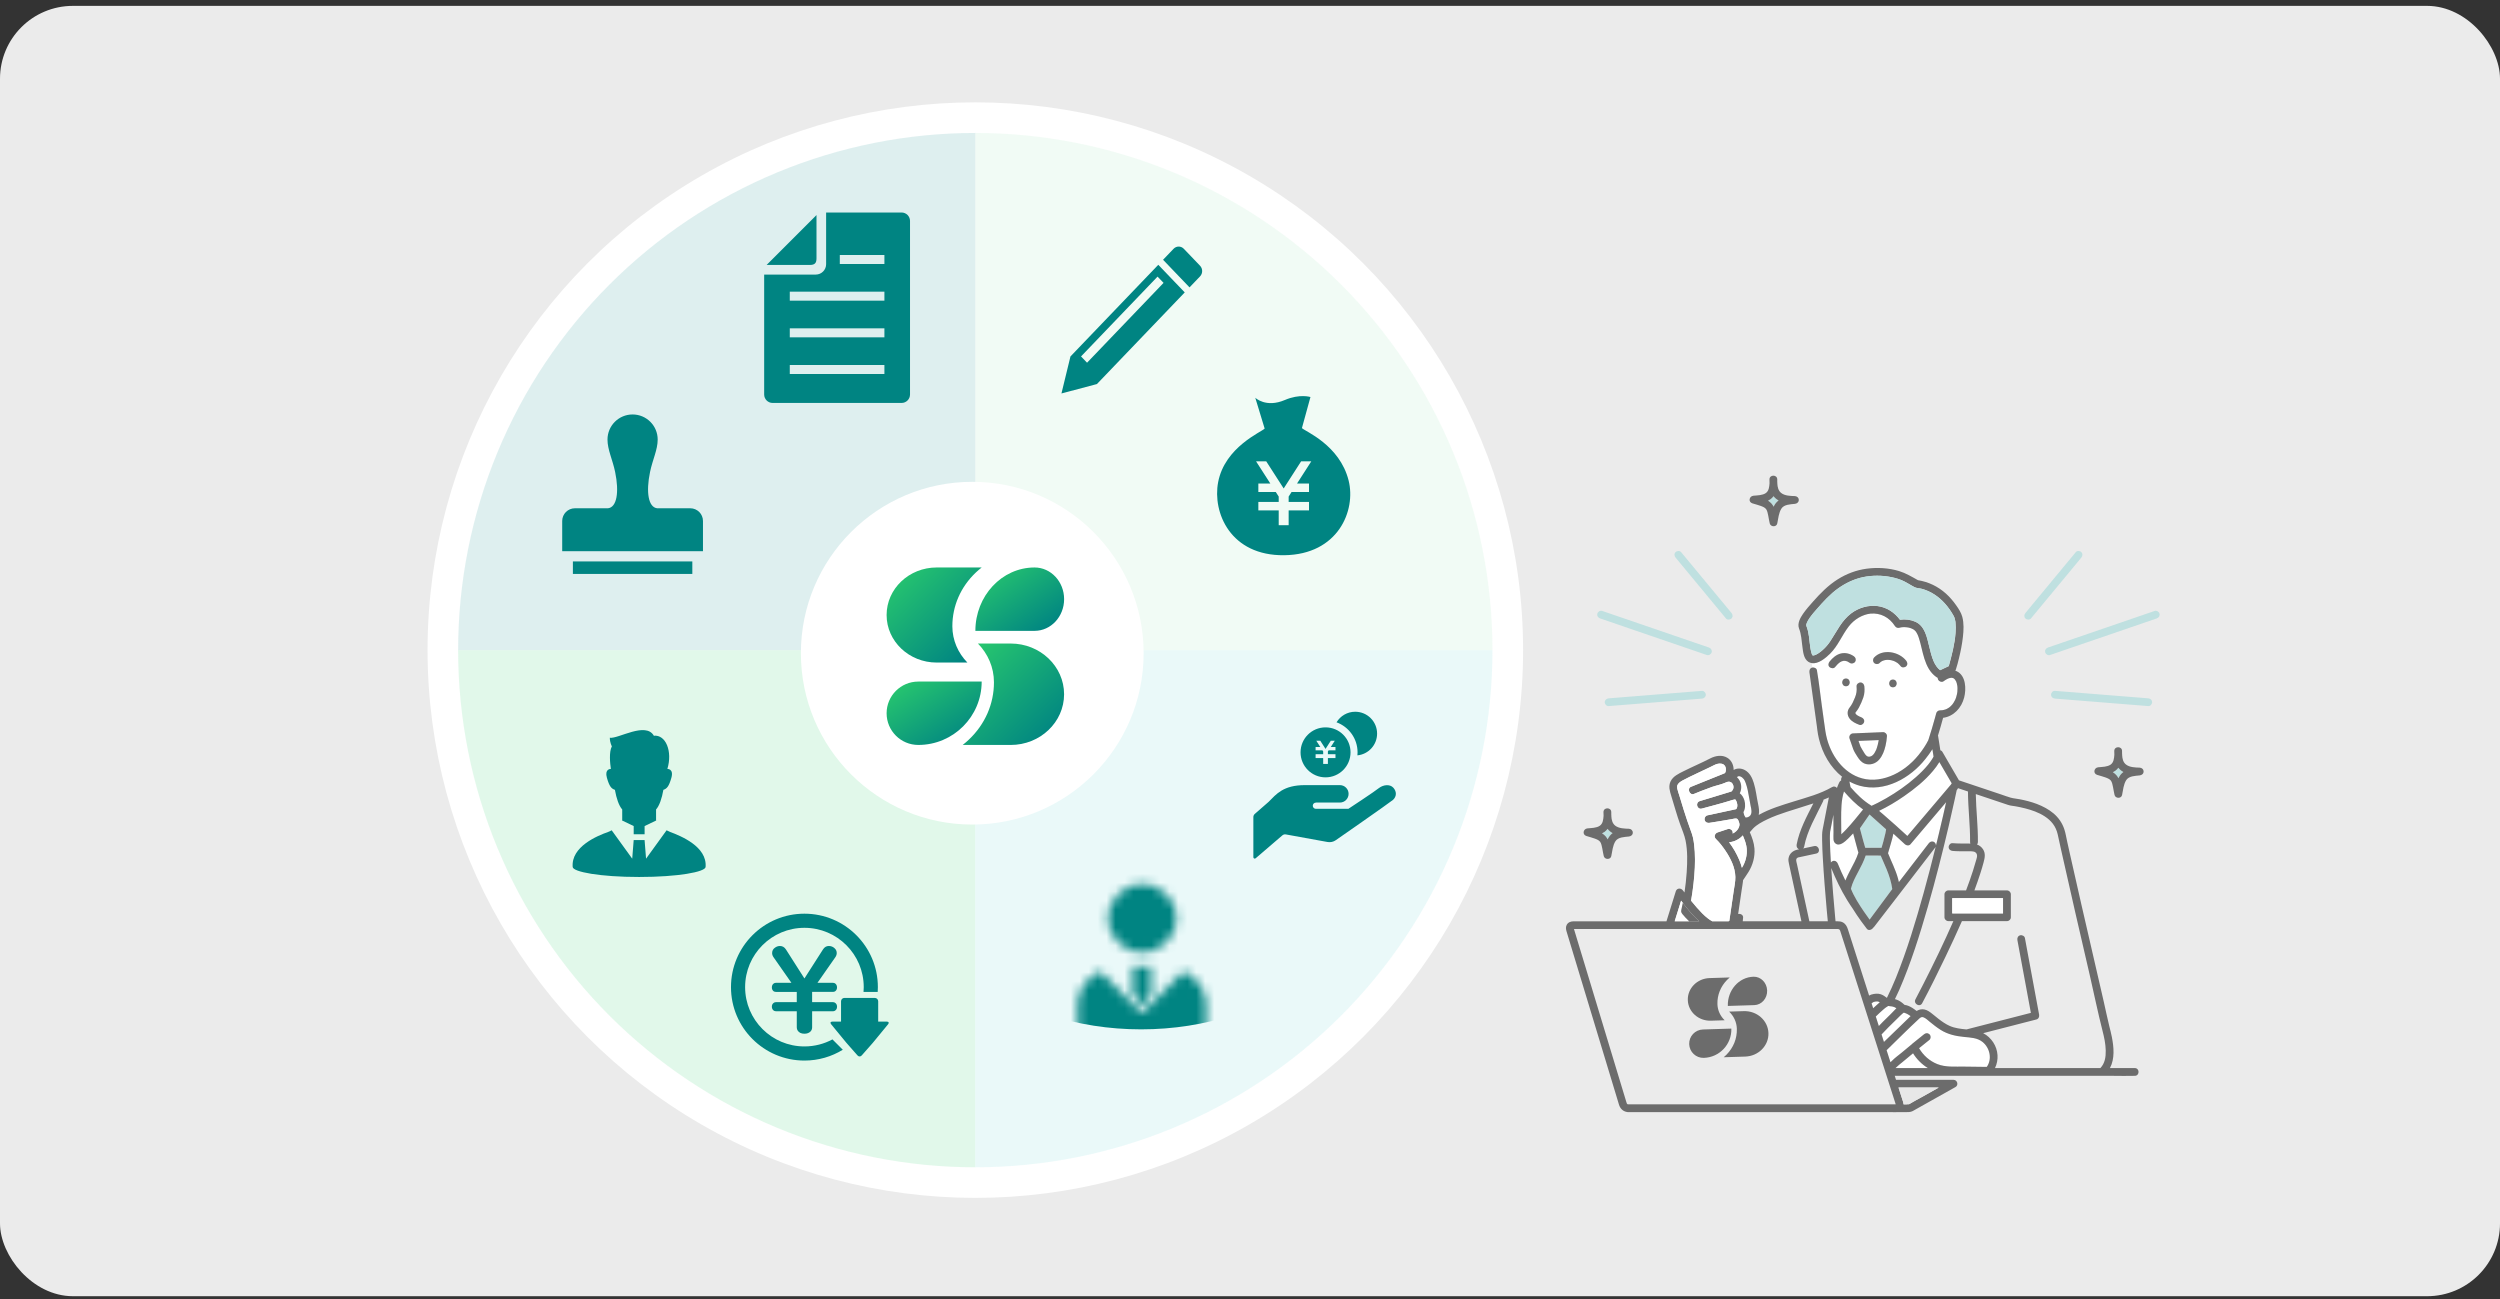 <svg width="279" height="145" viewBox="0 0 279 145" fill="none" xmlns="http://www.w3.org/2000/svg">
<rect x="0" y="0" width="279" height="145" fill="#333333" stroke="none"/>
<rect y="0.656" width="279" height="144" rx="8.134" fill="#EBEBEB"/>
<circle cx="108.846" cy="72.553" r="61.131" fill="white"/>
<path opacity="0.5" d="M166.56 72.554C166.56 64.974 165.067 57.469 162.167 50.467C159.266 43.464 155.015 37.102 149.656 31.742C144.296 26.383 137.934 22.132 130.931 19.231C123.929 16.331 116.424 14.838 108.845 14.838L108.845 72.554H166.56Z" fill="#E5F8EC"/>
<path opacity="0.5" d="M51.127 72.554C51.127 80.133 52.62 87.638 55.52 94.641C58.421 101.643 62.672 108.006 68.032 113.365C73.391 118.724 79.754 122.976 86.756 125.876C93.758 128.777 101.264 130.27 108.843 130.27L108.843 72.554L51.127 72.554Z" fill="#C5F2D6"/>
<path opacity="0.5" d="M108.843 130.269C116.422 130.269 123.927 128.776 130.93 125.876C137.932 122.975 144.295 118.724 149.654 113.365C155.013 108.005 159.265 101.643 162.165 94.64C165.066 87.638 166.559 80.133 166.559 72.554L108.843 72.554V130.269Z" fill="#D7F4F4"/>
<path opacity="0.5" d="M108.845 14.838C101.265 14.838 93.76 16.331 86.758 19.232C79.755 22.132 73.393 26.383 68.033 31.743C62.674 37.102 58.423 43.465 55.522 50.467C52.622 57.469 51.129 64.975 51.129 72.554L108.845 72.554V14.838Z" fill="#BFE0E0"/>
<circle cx="108.504" cy="72.896" r="19.125" fill="white"/>
<path d="M146.852 89.566C147.502 89.566 149.529 89.566 149.529 89.566C150.067 89.566 150.503 89.13 150.503 88.592C150.503 88.054 150.067 87.619 149.529 87.619C149.042 87.619 148.069 87.619 145.636 87.619C143.201 87.619 142.431 88.633 141.579 89.485L140.033 90.835C139.933 90.922 139.875 91.049 139.875 91.181V95.669C139.875 95.729 139.91 95.783 139.965 95.808C140.019 95.833 140.083 95.825 140.129 95.785L143.116 93.224C143.222 93.134 143.362 93.097 143.498 93.121L148.153 93.967C148.478 94.026 148.813 93.952 149.082 93.761C149.082 93.761 155.025 89.63 155.463 89.264C155.881 88.88 155.876 88.323 155.493 87.906C155.109 87.487 154.392 87.576 153.914 87.929C153.477 88.294 150.486 90.26 150.486 90.26H146.852L146.841 90.265C146.649 90.258 146.5 90.098 146.506 89.907C146.513 89.716 146.673 89.566 146.864 89.572L146.852 89.566Z" fill="#008482"/>
<path d="M151.243 79.43C150.357 79.43 149.584 79.903 149.156 80.609C150.524 81.111 151.504 82.423 151.504 83.963C151.504 84.076 151.498 84.188 151.487 84.299C152.721 84.176 153.684 83.136 153.684 81.871C153.684 80.523 152.591 79.43 151.243 79.43Z" fill="#008482"/>
<path d="M147.93 81.174C146.39 81.174 145.141 82.422 145.141 83.963C145.141 85.504 146.39 86.753 147.93 86.753C149.47 86.753 150.72 85.504 150.72 83.963C150.72 82.422 149.47 81.174 147.93 81.174ZM149.039 83.734H148.275L148.193 83.862V84.168H149.039V84.169V84.54V84.602H148.193V85.257H147.667V84.602H146.821V84.54V84.169V84.168H147.667V83.863L147.585 83.734H146.821V83.364H147.346L146.9 82.669H147.345L147.93 83.579L148.515 82.669H148.96L148.514 83.364H149.039V83.734H149.039Z" fill="#008482"/>
<path d="M88.32 109.68L86.328 106.829C86.221 106.676 86.169 106.522 86.169 106.365C86.169 106.098 86.283 105.892 86.512 105.743C86.68 105.629 86.859 105.572 87.045 105.572C87.32 105.572 87.542 105.702 87.711 105.96L89.774 109.197L91.844 105.96C92.008 105.702 92.225 105.572 92.491 105.572C92.728 105.572 92.933 105.646 93.107 105.795C93.289 105.948 93.38 106.134 93.38 106.353C93.38 106.518 93.328 106.677 93.221 106.83L91.229 109.681H92.961C93.076 109.681 93.173 109.719 93.254 109.795C93.359 109.901 93.412 110.034 93.412 110.194C93.412 110.373 93.349 110.512 93.222 110.613C93.15 110.668 93.064 110.696 92.962 110.696H90.633V111.839H92.962C93.068 111.839 93.159 111.874 93.236 111.941C93.354 112.042 93.414 112.177 93.414 112.347C93.414 112.551 93.336 112.7 93.179 112.798C93.115 112.837 93.043 112.856 92.963 112.856H90.634V114.647C90.634 114.829 90.577 114.981 90.463 115.104C90.294 115.278 90.063 115.364 89.771 115.364C89.42 115.364 89.168 115.244 89.015 115.002C88.951 114.901 88.92 114.782 88.92 114.647V112.856H86.591C86.476 112.856 86.379 112.818 86.298 112.742C86.192 112.636 86.139 112.503 86.139 112.342C86.139 112.156 86.209 112.014 86.349 111.917C86.416 111.867 86.496 111.841 86.59 111.841H88.919V110.698H86.59C86.463 110.698 86.361 110.658 86.285 110.578C86.188 110.477 86.139 110.349 86.139 110.198C86.139 109.99 86.217 109.837 86.374 109.74C86.438 109.702 86.51 109.684 86.59 109.684H88.322L88.32 109.68ZM98.972 114.012H98.006V111.743C98.006 111.536 97.836 111.367 97.628 111.367H94.238C94.03 111.367 93.86 111.537 93.86 111.743V114.012H92.894C92.685 114.012 92.623 114.144 92.754 114.304L93.984 115.801C94.116 115.962 94.331 116.224 94.464 116.385L95.694 117.781C95.825 117.942 96.041 117.942 96.173 117.781L97.403 116.385C97.535 116.224 97.75 115.962 97.883 115.801L99.113 114.304C99.244 114.143 99.182 114.012 98.973 114.012H98.972ZM92.902 115.997C91.97 116.498 90.905 116.782 89.774 116.782C86.118 116.782 83.155 113.818 83.155 110.163C83.155 106.508 86.118 103.544 89.774 103.544C93.43 103.544 96.393 106.508 96.393 110.163C96.393 110.343 96.383 110.522 96.369 110.698H97.951C97.962 110.521 97.97 110.343 97.97 110.163C97.97 105.636 94.3 101.967 89.774 101.967C85.248 101.967 81.578 105.636 81.578 110.163C81.578 114.69 85.247 118.359 89.774 118.359C91.344 118.359 92.81 117.917 94.056 117.152L92.902 115.997Z" fill="#008482"/>
<path d="M150.506 53.625C149.506 49.639 145.633 48.139 145.295 47.774L146.247 44.308C146.247 44.308 145.058 43.924 143.39 44.64C141.27 45.55 140.088 44.389 140.088 44.389L141.135 47.829C140.807 48.202 136.688 49.876 135.943 53.816C135.299 57.205 137.312 62.041 143.328 61.963C149.344 61.884 151.347 56.972 150.506 53.625ZM146.085 53.965V54.91H144.138L143.813 55.416V56.019H146.085V56.964H143.813V58.611H142.704V56.964H140.432V56.019H142.704V55.416L142.379 54.91H140.432V53.965H141.771L140.178 51.487H141.313L143.259 54.513L145.204 51.487H146.339L144.746 53.965H146.085Z" fill="#008482"/>
<path d="M77.032 56.723C77.032 56.723 76.394 56.723 75.857 56.723C74.828 56.723 73.341 56.723 73.341 56.723C72.361 56.613 72.073 54.948 72.545 52.67C72.83 51.296 73.398 50.193 73.398 49.055C73.398 47.508 72.144 46.254 70.597 46.254C69.05 46.254 67.796 47.508 67.796 49.055C67.796 50.193 68.364 51.296 68.649 52.67C69.121 54.948 68.833 56.613 67.853 56.723C67.853 56.723 66.366 56.723 65.337 56.723C64.8 56.723 64.162 56.723 64.162 56.723C63.378 56.723 62.742 57.358 62.742 58.143V61.516H78.452V58.143C78.452 57.358 77.816 56.723 77.032 56.723Z" fill="#008482"/>
<path d="M77.264 62.656H63.934V64.051H77.264V62.656Z" fill="#008482"/>
<path d="M74.786 92.846C74.663 92.799 74.528 92.736 74.391 92.66L72.1 95.828L71.936 93.753H70.719L70.556 95.828L68.264 92.66C68.123 92.739 67.987 92.804 67.869 92.846C66.669 93.268 63.721 94.483 63.911 96.758C63.957 97.305 66.96 97.871 71.328 97.871C75.695 97.871 78.698 97.305 78.744 96.758C78.934 94.481 75.979 93.291 74.786 92.846Z" fill="#008482"/>
<path d="M68.623 88.147C68.79 89.092 69.07 89.925 69.439 90.336C69.439 90.829 69.439 91.188 69.439 91.475C69.439 91.504 69.434 91.535 69.426 91.566L70.72 92.189V93.103H71.938V92.189L73.231 91.566C73.222 91.535 73.217 91.505 73.217 91.475C73.217 91.188 73.217 90.829 73.217 90.336C73.587 89.925 73.868 89.092 74.034 88.147C74.423 88.008 74.646 87.785 74.923 86.813C75.219 85.777 74.479 85.812 74.479 85.812C75.077 83.831 74.289 81.969 72.97 82.106C72.06 80.514 69.012 82.47 68.056 82.334C68.056 82.88 68.284 83.289 68.284 83.289C67.952 83.919 68.08 85.176 68.174 85.812C68.119 85.811 67.45 85.818 67.734 86.813C68.012 87.785 68.234 88.008 68.623 88.147Z" fill="#008482"/>
<path d="M100.616 23.715H92.195V29.487C92.195 30.124 91.677 30.642 91.041 30.642H85.281V44.027C85.281 44.546 85.704 44.969 86.224 44.969H100.616C101.135 44.969 101.558 44.546 101.558 44.027V24.657C101.558 24.137 101.135 23.715 100.616 23.715ZM98.7 41.74H88.14V40.731H98.7V41.74ZM98.7 37.649H88.14V36.64H98.7V37.649ZM98.7 33.557H88.14V32.548H98.7V33.557ZM98.7 29.466H93.722V28.457H98.7V29.466Z" fill="#008482"/>
<path d="M91.121 28.84V24L85.555 29.567H90.394C90.917 29.567 91.121 29.363 91.121 28.84Z" fill="#008482"/>
<path d="M133.925 29.655L132.113 27.764C131.798 27.435 131.287 27.436 130.971 27.764L129.797 28.99L132.751 32.072L133.925 30.846C134.24 30.517 134.241 29.983 133.925 29.655Z" fill="#008482"/>
<path d="M119.463 39.779L118.457 43.911L122.417 42.86L132.217 32.633L129.264 29.551L119.463 39.779ZM121.315 40.479L120.644 39.779L129.183 30.869L129.854 31.569L121.315 40.479Z" fill="#008482"/>
<mask id="mask0_9219_9007" style="mask-type:alpha" maskUnits="userSpaceOnUse" x="120" y="98" width="15" height="42">
<path d="M132.099 108.398L127.433 113.064L122.769 108.398C121.412 109.037 120.262 110.522 120.262 111.917V124.683C120.262 125.602 121.008 126.349 121.927 126.349C122.38 126.349 121.927 126.349 123.09 126.349L123.724 137.236C123.724 138.215 124.518 139.008 125.497 139.008C125.91 139.008 126.672 139.008 127.433 139.008C128.196 139.008 128.958 139.008 129.371 139.008C130.35 139.008 131.144 138.215 131.144 137.236L131.778 126.349C132.94 126.349 132.488 126.349 132.94 126.349C133.86 126.349 134.605 125.602 134.605 124.683V111.917C134.607 110.522 133.456 109.037 132.099 108.398Z" fill="white"/>
<path d="M127.474 106.276C129.572 106.276 131.271 104.575 131.271 102.479C131.271 100.379 129.572 98.68 127.474 98.68C125.375 98.68 123.676 100.379 123.676 102.479C123.676 104.575 125.375 106.276 127.474 106.276Z" fill="white"/>
<path d="M126.414 107.877V110.861L127.435 112.227L128.458 110.861V107.877H127.435H126.414Z" fill="white"/>
</mask>
<g mask="url(#mask0_9219_9007)">
<ellipse cx="127.35" cy="94.822" rx="26.225" ry="20.054" fill="#008482"/>
</g>
<path d="M115.454 63.33L115.454 63.331C111.808 63.331 108.852 66.498 108.852 70.404H115.454V70.404L115.454 70.403C117.277 70.403 118.755 68.82 118.755 66.867C118.755 64.913 117.277 63.33 115.454 63.33Z" fill="url(#paint0_linear_9219_9007)"/>
<path d="M106.283 69.888C106.283 67.625 107.212 65.498 108.897 63.898C109.108 63.697 109.328 63.508 109.556 63.33H104.534C101.447 63.33 98.945 65.705 98.945 68.636C98.945 71.566 101.447 73.941 104.534 73.941H107.961C106.92 72.876 106.283 71.451 106.283 69.888Z" fill="url(#paint1_linear_9219_9007)"/>
<path d="M102.482 83.136L102.482 83.136C106.389 83.136 109.556 79.969 109.556 76.063H102.482V76.062L102.482 76.063C100.529 76.063 98.945 77.647 98.945 79.6C98.945 81.553 100.529 83.136 102.482 83.136Z" fill="url(#paint2_linear_9219_9007)"/>
<path d="M110.925 76.142C110.925 78.555 109.935 80.825 108.137 82.531C107.912 82.745 107.677 82.947 107.434 83.137H112.791C116.083 83.137 118.752 80.603 118.752 77.478C118.752 74.352 116.083 71.818 112.791 71.818H109.136C110.245 72.954 110.925 74.474 110.925 76.142Z" fill="url(#paint3_linear_9219_9007)"/>
<g clip-path="url(#clip0_9219_9007)">
<path d="M204.324 96.253C204.36 96.202 204.407 96.161 204.458 96.128L204.305 95.893C204.312 96.012 204.317 96.131 204.326 96.251L204.324 96.253Z" fill="white"/>
<path d="M207.314 94.867C207.203 94.472 207.1 94.076 206.994 93.68C206.933 93.453 206.874 93.228 206.813 93.001C206.633 93.197 206.45 93.391 206.259 93.574C205.927 93.893 205.259 94.554 204.788 94.083C204.67 93.965 204.623 93.809 204.615 93.649C204.601 93.389 204.62 93.124 204.618 92.864C204.615 92.236 204.599 91.608 204.608 90.979C204.608 90.962 204.608 90.943 204.608 90.926C204.486 91.549 204.368 92.174 204.244 92.797C204.244 92.802 204.243 92.809 204.241 92.814C204.239 92.837 204.236 92.861 204.236 92.864C204.196 93.309 204.213 93.761 204.225 94.206C204.241 94.769 204.271 95.331 204.304 95.892L204.457 96.127C204.49 96.106 204.524 96.089 204.561 96.079C204.806 96.011 205.007 96.164 205.096 96.382C205.355 97.022 205.635 97.649 205.941 98.261C205.946 98.249 205.951 98.236 205.956 98.224C206.113 97.841 206.297 97.471 206.49 97.105C206.825 96.468 207.183 95.837 207.397 95.149C207.364 95.059 207.338 94.964 207.312 94.867H207.314Z" fill="white"/>
<path d="M205.12 93.381C205.099 93.381 205.103 93.383 205.12 93.381V93.381Z" fill="white"/>
<path d="M193.844 86.731C193.958 86.837 194.059 86.958 194.132 87.097C194.37 87.54 194.381 88.076 194.155 88.525C194.4 88.701 194.57 88.994 194.664 89.29C194.801 89.724 194.784 90.23 194.563 90.631C194.595 90.747 194.624 90.865 194.655 90.981C194.685 91.026 194.713 91.071 194.739 91.119C194.756 91.152 194.772 91.187 194.787 91.22C194.967 91.251 195.199 91.159 195.325 91.007C195.559 90.721 195.439 90.259 195.37 89.934C195.246 89.352 195.17 88.762 195.045 88.182C194.986 87.912 194.914 87.644 194.821 87.382C194.787 87.289 194.753 87.195 194.706 87.107C194.685 87.069 194.661 87.033 194.638 86.995C194.603 86.937 194.615 86.958 194.603 86.944C194.551 86.88 194.49 86.82 194.428 86.766C194.416 86.757 194.379 86.731 194.37 86.725C194.337 86.704 194.303 86.685 194.268 86.666C194.259 86.66 194.254 86.657 194.249 86.655C194.243 86.655 194.24 86.653 194.231 86.65C194.197 86.64 194.16 86.629 194.124 86.621C194.118 86.621 194.115 86.619 194.111 86.617C194.106 86.617 194.103 86.617 194.096 86.617C194.07 86.617 194.042 86.617 194.016 86.621C194.004 86.624 193.983 86.629 193.965 86.635C193.958 86.638 193.955 86.638 193.95 86.64C193.946 86.643 193.943 86.645 193.936 86.648C193.925 86.653 193.892 86.68 193.88 86.688C193.868 86.7 193.856 86.712 193.844 86.725V86.731Z" fill="white"/>
<path d="M205.473 91.393C205.473 91.964 205.487 92.534 205.487 93.105C205.685 92.927 205.871 92.738 206.053 92.544C206.714 91.84 207.306 91.08 207.92 90.337C207.12 89.771 206.43 89.063 205.789 88.322C205.473 89.297 205.473 90.392 205.474 91.393H205.473Z" fill="white"/>
<path d="M202.777 74.803C202.78 74.827 202.782 74.852 202.787 74.877C203.006 76.143 203.14 77.429 203.315 78.701C203.404 79.342 203.493 79.984 203.581 80.624C203.67 81.266 203.745 81.907 203.92 82.534C204.503 84.604 206.013 86.589 208.25 86.96C209.458 87.16 210.725 86.821 211.78 86.24C212.991 85.571 213.978 84.573 214.729 83.421C214.83 83.267 214.925 83.113 215.018 82.954C215.066 82.871 215.108 82.743 215.174 82.674C215.179 82.66 215.184 82.644 215.191 82.63C215.214 82.57 215.235 82.509 215.256 82.447C215.376 82.09 215.483 81.73 215.589 81.369C215.706 80.977 215.819 80.585 215.928 80.192C215.967 80.051 216.007 79.913 216.043 79.773C216.053 79.733 216.06 79.69 216.076 79.65C216.076 79.646 216.076 79.646 216.078 79.645C216.109 79.442 216.293 79.274 216.507 79.272C216.592 79.272 216.676 79.267 216.761 79.259C216.78 79.255 216.806 79.252 216.813 79.252C216.849 79.245 216.884 79.238 216.921 79.229C216.99 79.214 217.058 79.193 217.126 79.17C217.141 79.165 217.23 79.129 217.218 79.136C217.227 79.13 217.237 79.127 217.246 79.122C217.312 79.087 217.376 79.054 217.439 79.016C217.463 79.001 217.572 78.921 217.576 78.921C217.672 78.841 217.762 78.757 217.845 78.663C217.87 78.635 217.894 78.606 217.918 78.575C217.92 78.573 217.922 78.57 217.924 78.568C217.962 78.513 218 78.459 218.037 78.402C218.096 78.307 218.15 78.208 218.198 78.108C218.205 78.094 218.235 78.024 218.238 78.019C218.245 78 218.254 77.981 218.261 77.962C218.28 77.91 218.299 77.856 218.316 77.803C218.353 77.69 218.382 77.578 218.405 77.462C218.417 77.403 218.428 77.344 218.436 77.285C218.438 77.266 218.448 77.188 218.45 77.169C218.461 77.052 218.464 76.934 218.462 76.818C218.462 76.756 218.459 76.693 218.454 76.631C218.454 76.61 218.442 76.536 218.44 76.52C218.424 76.43 218.407 76.342 218.382 76.254C218.367 76.2 218.348 76.148 218.33 76.096C218.327 76.086 218.325 76.081 218.323 76.074C218.32 76.068 218.316 76.063 218.311 76.053C218.275 75.985 218.236 75.921 218.195 75.857C218.181 75.842 218.143 75.795 218.125 75.778C218.111 75.764 218.096 75.752 218.082 75.738C218.05 75.722 218.019 75.7 217.99 75.682C217.984 75.679 217.983 75.677 217.979 75.674C217.976 75.674 217.972 75.674 217.967 75.672C217.95 75.669 217.887 75.655 217.858 75.646C217.828 75.644 217.783 75.641 217.771 75.641C217.734 75.641 217.593 75.669 217.725 75.641C217.679 75.651 217.63 75.658 217.583 75.67C217.552 75.679 217.421 75.727 217.421 75.724C217.374 75.745 217.329 75.766 217.284 75.79C217.152 75.861 217.027 75.942 216.907 76.03C216.716 76.169 216.422 76.061 216.312 75.875C216.269 75.8 216.253 75.724 216.257 75.65C216.196 75.62 216.137 75.582 216.074 75.539C215.742 75.298 215.473 74.992 215.263 74.64C214.839 73.934 214.647 73.112 214.454 72.321C214.366 71.954 214.279 71.587 214.162 71.227C214.102 71.038 214.05 70.903 213.992 70.787C213.959 70.718 213.923 70.652 213.883 70.587C213.864 70.555 213.843 70.526 213.822 70.495C213.817 70.486 213.813 70.481 213.81 70.476C213.808 70.472 213.806 70.472 213.803 70.469C213.754 70.412 213.702 70.358 213.645 70.31C213.634 70.301 213.622 70.29 213.615 70.287C213.584 70.268 213.552 70.249 213.521 70.23C213.306 70.109 213.061 70.034 212.814 70.007C212.473 69.969 212.232 69.986 211.967 70.06C211.776 70.114 211.58 70.022 211.477 69.861C210.853 68.892 209.866 68.376 208.749 68.48C208.33 68.52 207.843 68.693 207.452 68.921C207.017 69.174 206.633 69.515 206.324 69.913C205.566 70.891 205.13 72.085 204.231 72.961C203.755 73.425 202.93 74.133 202.188 74C202.222 74.163 202.247 74.327 202.266 74.495C202.469 74.45 202.751 74.575 202.782 74.8L202.777 74.803ZM206.011 75.721C206.571 75.721 206.571 76.586 206.011 76.586C205.452 76.586 205.452 75.721 206.011 75.721ZM211.251 76.704C210.692 76.704 210.692 75.838 211.251 75.838C211.811 75.838 211.811 76.704 211.251 76.704ZM209.155 73.37C210.12 72.366 211.929 72.71 212.736 73.739C212.88 73.924 212.918 74.168 212.736 74.351C212.584 74.502 212.266 74.537 212.12 74.351C212.033 74.241 211.938 74.138 211.83 74.047C211.823 74.041 211.754 73.988 211.776 74.005C211.762 73.995 211.748 73.986 211.734 73.976C211.677 73.936 211.616 73.9 211.555 73.867C211.498 73.835 211.439 73.806 211.38 73.78C211.371 73.777 211.359 73.772 211.347 73.768C211.317 73.758 211.288 73.747 211.257 73.737C211.19 73.716 211.123 73.697 211.055 73.681C211.024 73.674 210.994 73.668 210.963 73.662C210.963 73.662 210.928 73.657 210.907 73.654C210.888 73.652 210.862 73.649 210.855 73.649C210.819 73.645 210.78 73.643 210.744 73.642C210.683 73.64 210.622 73.64 210.56 73.642C210.523 73.643 210.487 73.647 210.452 73.65C210.448 73.65 210.448 73.65 210.447 73.65C210.447 73.65 210.447 73.65 210.443 73.65C210.381 73.668 210.315 73.674 210.252 73.694C210.205 73.707 210.158 73.725 210.111 73.742C210.099 73.747 210.085 73.752 210.078 73.756C210.052 73.77 210.028 73.782 210.002 73.796C209.972 73.813 209.943 73.83 209.913 73.849C209.908 73.853 209.887 73.868 209.873 73.879C209.859 73.891 209.842 73.906 209.838 73.91C209.812 73.934 209.788 73.958 209.764 73.983C209.6 74.152 209.313 74.145 209.148 73.983C208.98 73.815 208.987 73.54 209.148 73.37H209.155ZM210.149 81.708C210.375 81.699 210.596 81.914 210.584 82.141C210.563 82.506 210.504 82.874 210.422 83.231C210.295 83.78 210.092 84.329 209.724 84.763C209.315 85.246 208.62 85.461 208.029 85.191C207.714 85.047 207.492 84.76 207.306 84.477C207.117 84.188 206.911 83.872 206.795 83.546C206.658 83.164 206.527 82.778 206.394 82.393C206.362 82.302 206.373 82.206 206.409 82.12C206.413 82.111 206.418 82.103 206.421 82.094C206.428 82.08 206.435 82.066 206.444 82.052C206.451 82.042 206.46 82.03 206.467 82.019C206.477 82.006 206.487 81.993 206.5 81.981C206.505 81.976 206.508 81.973 206.513 81.968C206.566 81.917 206.626 81.879 206.694 81.86C206.729 81.85 206.764 81.846 206.798 81.846C206.802 81.846 206.805 81.846 206.809 81.846C206.95 81.841 207.089 81.834 207.23 81.829C208.201 81.789 209.174 81.749 210.146 81.708H210.149ZM207.629 76.164C207.88 76.164 208.041 76.364 208.064 76.596C208.104 77.015 208.086 77.438 207.947 77.839C207.813 78.225 207.648 78.622 207.449 78.98C207.339 79.175 207.207 79.35 207.07 79.527C207.068 79.529 207.066 79.53 207.064 79.532C207.068 79.568 207.07 79.61 207.078 79.627C207.099 79.674 207.123 79.698 207.169 79.742C207.219 79.79 207.238 79.806 207.304 79.845C207.445 79.934 207.589 79.999 207.73 80.053C207.949 80.138 208.1 80.34 208.034 80.586C207.977 80.796 207.718 80.972 207.499 80.889C207.087 80.73 206.672 80.541 206.404 80.178C206.122 79.795 206.129 79.314 206.427 78.951C206.694 78.623 206.856 78.237 207.016 77.85C207.193 77.422 207.24 77.058 207.195 76.598C207.172 76.364 207.412 76.165 207.629 76.165V76.164ZM204.179 73.834C204.506 73.425 204.941 73.037 205.465 72.922C205.969 72.811 206.473 72.948 206.892 73.237C207.092 73.375 207.165 73.609 207.049 73.829C206.944 74.024 206.642 74.112 206.454 73.984C206.366 73.924 206.275 73.868 206.18 73.822C206.162 73.813 206.142 73.808 206.124 73.797C206.129 73.801 206.133 73.803 206.136 73.806C206.166 73.818 206.194 73.841 206.136 73.806C206.136 73.806 206.133 73.806 206.131 73.804C206.086 73.789 206.041 73.775 205.994 73.764C205.978 73.761 205.964 73.758 205.949 73.754C205.916 73.759 205.853 73.746 205.823 73.746C205.806 73.746 205.787 73.746 205.77 73.746C205.763 73.746 205.735 73.749 205.721 73.751C205.704 73.754 205.686 73.758 205.667 73.763C205.624 73.773 205.58 73.789 205.537 73.803C205.521 73.809 205.504 73.817 205.49 73.823C205.415 73.862 205.318 73.908 205.253 73.967C205.248 73.972 205.241 73.979 205.231 73.988C205.208 74.007 205.186 74.026 205.165 74.045C205.123 74.081 205.083 74.119 205.045 74.159C204.956 74.249 204.873 74.346 204.793 74.445C204.642 74.633 204.336 74.588 204.178 74.445C203.992 74.275 204.037 74.01 204.178 73.832L204.179 73.834Z" fill="white"/>
<path d="M217.731 87.28C217.298 86.535 216.866 85.791 216.433 85.047C216.228 85.39 215.99 85.713 215.731 86.023C214.815 87.121 213.671 88.036 212.5 88.848C211.611 89.464 210.68 90.023 209.703 90.489C209.877 90.634 210.047 90.78 210.219 90.927C211.114 91.699 211.992 92.49 212.863 93.291C212.997 93.132 213.132 92.975 213.266 92.815C214.245 91.661 215.225 90.506 216.203 89.352C216.706 88.76 217.206 88.168 217.708 87.576C217.743 87.522 217.78 87.47 217.816 87.418C217.788 87.371 217.762 87.325 217.735 87.278L217.731 87.28Z" fill="white"/>
<path d="M206.516 87.846C207.185 88.611 207.912 89.338 208.777 89.871C208.807 89.888 208.831 89.909 208.854 89.93C208.854 89.93 208.856 89.93 208.857 89.933C208.882 89.923 208.904 89.912 208.929 89.902C209.003 89.869 209.078 89.834 209.151 89.8C209.292 89.734 209.431 89.666 209.57 89.595C209.888 89.434 210.199 89.265 210.507 89.087C211.678 88.41 212.799 87.631 213.812 86.734C214.304 86.3 214.772 85.836 215.187 85.327C215.352 85.124 215.512 84.901 215.655 84.671C215.702 84.595 215.743 84.517 215.785 84.439C215.78 84.403 215.773 84.365 215.768 84.328C215.729 84.089 215.691 83.85 215.655 83.613C215.424 83.992 215.151 84.352 214.883 84.693C213.201 86.833 210.331 88.46 207.545 87.693C207.137 87.581 206.754 87.418 206.395 87.221C206.435 87.42 206.474 87.619 206.514 87.818C206.516 87.828 206.516 87.838 206.518 87.849L206.516 87.846Z" fill="white"/>
<path d="M216.857 90.993C216.969 90.503 217.08 90.015 217.188 89.525C216.475 90.367 215.763 91.206 215.05 92.047C214.435 92.773 213.821 93.498 213.206 94.223C213.049 94.407 212.752 94.372 212.591 94.223C212.472 94.114 212.356 94.007 212.238 93.898C211.925 93.612 211.614 93.325 211.301 93.039C211.231 93.41 211.117 93.778 211.023 94.124C210.922 94.492 210.816 94.857 210.703 95.219C211.072 96.153 211.551 97.064 211.819 98.049C211.854 98.18 211.885 98.312 211.915 98.443C212.252 98.005 212.587 97.569 212.924 97.131C213.698 96.127 214.469 95.123 215.243 94.121C215.371 93.953 215.57 93.858 215.771 93.936L216.36 93.114C216.531 92.407 216.698 91.701 216.859 90.995L216.857 90.993Z" fill="white"/>
<path d="M215.77 93.933C215.792 93.942 215.813 93.951 215.836 93.963C215.968 94.039 216.062 94.214 216.053 94.373C216.157 93.952 216.258 93.53 216.359 93.109L215.77 93.932V93.933Z" fill="white"/>
<path d="M218.367 88.179C218.382 88.099 218.387 88.139 218.367 88.179V88.179Z" fill="white"/>
<path d="M213.494 117.545C213.091 117.879 212.689 118.215 212.286 118.549C212.123 118.684 211.944 118.812 211.791 118.961C211.705 119.042 211.622 119.12 211.535 119.193H215.143C214.472 118.777 213.895 118.199 213.492 117.543L213.494 117.545Z" fill="white"/>
<path d="M205.943 73.752C205.943 73.752 205.931 73.751 205.925 73.749C205.876 73.738 205.918 73.749 205.943 73.752Z" fill="white"/>
<path d="M205.532 73.805C205.495 73.818 205.516 73.813 205.536 73.805H205.532Z" fill="white"/>
<path d="M205.541 73.805C205.547 73.802 205.554 73.798 205.557 73.795C205.552 73.798 205.546 73.802 205.539 73.805H205.541Z" fill="white"/>
<path d="M209.101 111.817C209.101 111.817 209.085 111.824 209.08 111.829C209.043 111.852 209.007 111.874 208.972 111.897C208.949 111.911 208.93 111.926 208.908 111.942C208.895 111.952 208.883 111.963 208.871 111.971C208.93 112.153 208.988 112.336 209.047 112.518C209.2 112.375 209.356 112.231 209.514 112.094C209.599 112.02 209.691 111.938 209.787 111.857C209.757 111.838 209.726 111.821 209.695 111.805C209.691 111.805 209.61 111.776 209.61 111.776C209.618 111.777 209.512 111.76 209.511 111.758C209.37 111.746 209.236 111.781 209.101 111.817Z" fill="white"/>
<path d="M208.902 111.942C208.918 111.93 208.968 111.894 208.902 111.942V111.942Z" fill="white"/>
<path d="M211.25 112.338C211.203 112.326 211.156 112.319 211.109 112.31C211.09 112.31 211.013 112.298 211.001 112.298C210.909 112.288 210.817 112.276 210.725 112.262C210.718 112.265 210.711 112.269 210.706 112.272C210.613 112.329 210.523 112.386 210.434 112.45C210.422 112.459 210.415 112.464 210.41 112.468C210.408 112.469 210.403 112.475 210.387 112.487C210.367 112.504 210.346 112.521 210.325 112.537C210.269 112.582 210.214 112.629 210.158 112.677C210.022 112.793 209.89 112.914 209.76 113.035C209.617 113.169 209.477 113.304 209.336 113.439C209.428 113.728 209.522 114.017 209.614 114.308C209.635 114.372 209.656 114.438 209.677 114.502C209.817 114.354 209.958 114.207 210.101 114.06C210.417 113.742 210.74 113.432 211.058 113.117C211.253 112.916 211.446 112.717 211.641 112.516C211.519 112.435 211.392 112.371 211.251 112.338H211.25Z" fill="white"/>
<path d="M212.488 112.984C212.507 112.972 212.507 112.977 212.488 112.984V112.984Z" fill="white"/>
<path d="M209.978 115.443C210.067 115.722 210.157 116.001 210.246 116.28C210.249 116.276 210.253 116.273 210.256 116.269C210.965 115.582 211.676 114.896 212.387 114.209C212.667 113.939 212.945 113.669 213.223 113.397C213.176 113.363 213.128 113.328 213.079 113.295C212.919 113.19 212.752 113.091 212.566 113.037C212.53 113.027 212.49 113.02 212.453 113.01C212.434 113.024 212.415 113.036 212.396 113.05C212.396 113.051 212.325 113.108 212.326 113.107C212.295 113.133 212.266 113.16 212.234 113.186C212.179 113.237 212.123 113.287 212.069 113.337C211.939 113.46 211.815 113.59 211.687 113.716C211.364 114.036 211.033 114.35 210.713 114.673C210.468 114.929 210.222 115.186 209.977 115.442L209.978 115.443Z" fill="white"/>
<path d="M210.602 117.14C210.581 117.159 210.56 117.179 210.539 117.199C210.683 117.649 210.828 118.099 210.97 118.547C211.024 118.504 211.078 118.453 211.133 118.395C211.455 118.055 211.865 117.775 212.223 117.475C212.586 117.173 212.95 116.871 213.315 116.568C213.323 116.562 213.336 116.555 213.344 116.548C213.36 116.523 213.377 116.503 213.398 116.487C213.452 116.444 213.508 116.399 213.561 116.356C213.946 116.047 214.33 115.738 214.712 115.429C214.806 115.353 214.898 115.308 215.02 115.303C215.136 115.298 215.244 115.353 215.327 115.429C215.407 115.502 215.454 115.629 215.454 115.736C215.454 115.835 215.409 115.976 215.327 116.042C215.273 116.086 215.218 116.131 215.164 116.174C214.83 116.442 214.498 116.709 214.165 116.977C214.622 117.77 215.336 118.405 216.195 118.748C217.138 119.123 218.176 119.018 219.172 119.032C220.022 119.042 220.872 119.054 221.72 119.064C222.34 118.197 222.071 116.944 221.254 116.283C220.667 115.809 219.916 115.791 219.198 115.72C218.258 115.629 217.385 115.44 216.577 114.934C216.151 114.67 215.758 114.353 215.369 114.04C215.152 113.865 214.926 113.635 214.662 113.529C214.455 113.448 214.314 113.55 214.165 113.688C212.953 114.812 211.787 115.987 210.602 117.138V117.14Z" fill="white"/>
<path d="M208.961 84.305C208.953 84.31 208.946 84.314 208.941 84.318C208.948 84.313 208.955 84.308 208.963 84.305H208.961Z" fill="white"/>
<path d="M207.41 82.685C207.483 82.903 207.558 83.12 207.641 83.334C207.641 83.338 207.641 83.338 207.643 83.34C207.65 83.348 207.659 83.359 207.671 83.379C207.725 83.459 207.766 83.552 207.813 83.636C207.902 83.791 207.992 83.945 208.093 84.094C208.1 84.105 208.156 84.181 208.161 84.189C208.178 84.21 208.196 84.231 208.213 84.252C208.25 84.293 208.293 84.328 208.331 84.368C208.331 84.368 208.331 84.37 208.335 84.371C208.337 84.371 208.338 84.371 208.342 84.373C208.364 84.383 208.394 84.401 208.415 84.415C208.434 84.418 208.458 84.428 208.476 84.433C208.486 84.437 208.498 84.439 208.51 84.441C208.542 84.439 208.575 84.442 208.606 84.442C208.625 84.442 208.646 84.439 208.665 84.439C208.702 84.427 208.741 84.416 208.78 84.406C208.771 84.406 208.849 84.376 208.872 84.364C208.891 84.354 208.908 84.34 208.927 84.328C208.931 84.325 208.936 84.321 208.943 84.318C208.95 84.312 208.959 84.307 208.962 84.302C208.997 84.269 209.032 84.238 209.063 84.203C209.082 84.183 209.1 84.16 209.12 84.139C209.12 84.139 209.12 84.139 209.122 84.138C209.122 84.138 209.122 84.138 209.122 84.134C209.148 84.093 209.179 84.053 209.206 84.011C209.27 83.907 209.322 83.796 209.376 83.686C209.376 83.686 209.376 83.684 209.376 83.682C209.376 83.679 209.376 83.679 209.379 83.674C209.39 83.644 209.402 83.615 209.412 83.585C209.43 83.537 209.447 83.487 209.463 83.438C209.534 83.218 209.59 82.993 209.633 82.765C209.644 82.708 209.652 82.649 209.663 82.592C208.912 82.623 208.161 82.654 207.41 82.685Z" fill="white"/>
<path d="M208.939 84.32C208.939 84.32 208.929 84.327 208.924 84.33C208.903 84.345 208.919 84.333 208.939 84.32Z" fill="white"/>
<path d="M208.637 90.893C208.279 91.41 207.921 91.928 207.562 92.447C207.691 92.916 207.815 93.385 207.94 93.854C208.006 94.105 208.089 94.356 208.159 94.609C208.765 94.609 209.372 94.612 209.978 94.614C210.046 94.389 210.11 94.164 210.173 93.937C210.258 93.626 210.34 93.312 210.408 92.996C210.435 92.869 210.458 92.741 210.479 92.613C210.479 92.601 210.482 92.577 210.486 92.551C209.869 91.999 209.252 91.445 208.635 90.893H208.637Z" fill="#BFE0E0"/>
<path d="M209.882 95.48C209.324 95.48 208.766 95.476 208.206 95.475C207.996 96.117 207.674 96.721 207.358 97.316C207.042 97.913 206.713 98.518 206.559 99.179C206.913 100.074 207.457 100.917 207.998 101.713C208.206 102.021 208.423 102.326 208.644 102.627C209.487 101.491 210.33 100.354 211.171 99.219C211.071 98.452 210.827 97.707 210.535 96.994C210.327 96.486 210.085 95.99 209.88 95.48H209.882Z" fill="#BFE0E0"/>
<path d="M238.246 119.195H235.469C236.03 118.151 235.901 116.84 235.682 115.722C235.599 115.298 235.486 114.881 235.383 114.46C235.171 113.588 234.987 112.707 234.789 111.829C233.96 108.182 233.107 104.54 232.271 100.895C231.843 99.032 231.419 97.168 231.004 95.302C230.899 94.835 230.795 94.366 230.692 93.898C230.593 93.448 230.522 92.983 230.378 92.547C230.15 91.854 229.726 91.238 229.167 90.769C228.619 90.31 227.993 89.985 227.328 89.727C226.707 89.492 226.062 89.325 225.411 89.199C225.077 89.133 224.719 89.109 224.392 89.019C224.032 88.918 223.68 88.78 223.325 88.662C222.039 88.231 220.753 87.8 219.467 87.369C219.185 87.274 218.902 87.181 218.62 87.085C218.088 86.171 217.556 85.256 217.025 84.342C216.943 84.202 216.861 84.06 216.78 83.92C216.719 83.814 216.634 83.755 216.543 83.727C216.474 83.291 216.406 82.857 216.336 82.421C216.322 82.329 216.307 82.235 216.293 82.144C216.289 82.126 216.283 82.111 216.277 82.093C216.479 81.436 216.674 80.774 216.849 80.11C218.041 79.947 218.905 79.004 219.202 77.839C219.442 76.897 219.407 75.409 218.38 74.915C218.325 74.889 218.271 74.868 218.215 74.849C218.236 74.815 218.255 74.777 218.271 74.73C218.413 74.313 218.519 73.878 218.624 73.451C218.817 72.668 218.971 71.876 219.062 71.074C219.145 70.342 219.185 69.561 218.992 68.841C218.865 68.374 218.591 67.953 218.314 67.56C217.979 67.083 217.6 66.634 217.164 66.243C216.277 65.449 215.219 64.936 214.046 64.749C213.359 64.368 212.695 63.962 211.937 63.731C210.782 63.38 209.527 63.309 208.333 63.465C207.163 63.619 206.049 64.041 205.055 64.675C204.022 65.331 203.162 66.203 202.357 67.114C201.959 67.564 201.553 68.014 201.212 68.511C200.908 68.954 200.564 69.572 200.767 70.122C201.031 70.787 201.057 71.491 201.15 72.191C201.223 72.75 201.29 73.534 201.824 73.866C201.939 73.937 202.059 73.981 202.18 74.001C202.924 74.135 203.748 73.427 204.224 72.963C205.121 72.088 205.559 70.892 206.317 69.915C206.624 69.516 207.008 69.175 207.445 68.923C207.836 68.696 208.324 68.521 208.741 68.481C209.859 68.377 210.846 68.893 211.47 69.862C211.574 70.023 211.771 70.115 211.96 70.062C212.224 69.987 212.464 69.97 212.806 70.008C213.053 70.036 213.298 70.108 213.514 70.231C213.545 70.249 213.576 70.269 213.608 70.288C213.613 70.292 213.625 70.3 213.637 70.311C213.695 70.361 213.747 70.413 213.795 70.47C213.799 70.474 213.799 70.474 213.802 70.477C213.806 70.482 213.808 70.487 213.815 70.496C213.835 70.527 213.856 70.557 213.875 70.588C213.915 70.654 213.952 70.719 213.985 70.789C214.042 70.905 214.094 71.038 214.155 71.228C214.272 71.587 214.359 71.955 214.447 72.322C214.638 73.113 214.831 73.935 215.255 74.642C215.466 74.993 215.735 75.299 216.067 75.54C216.13 75.585 216.189 75.623 216.25 75.651C216.246 75.725 216.262 75.801 216.305 75.876C216.415 76.061 216.708 76.17 216.9 76.032C217.019 75.943 217.145 75.86 217.277 75.791C217.322 75.767 217.367 75.746 217.414 75.725C217.414 75.729 217.544 75.68 217.576 75.672C217.623 75.659 217.669 75.653 217.718 75.642C217.586 75.672 217.727 75.644 217.763 75.642C217.775 75.642 217.821 75.646 217.85 75.647C217.88 75.656 217.942 75.67 217.96 75.673C217.965 75.673 217.968 75.673 217.972 75.675C217.975 75.678 217.977 75.68 217.982 75.684C218.01 75.703 218.043 75.724 218.074 75.739C218.088 75.753 218.104 75.765 218.118 75.779C218.135 75.794 218.173 75.843 218.187 75.859C218.229 75.921 218.267 75.987 218.304 76.054C218.309 76.064 218.313 76.07 218.316 76.075C218.318 76.08 218.319 76.087 218.323 76.097C218.34 76.149 218.359 76.201 218.375 76.255C218.399 76.343 218.419 76.431 218.432 76.522C218.432 76.537 218.445 76.613 218.446 76.632C218.452 76.695 218.455 76.757 218.455 76.819C218.457 76.937 218.453 77.055 218.443 77.171C218.443 77.19 218.431 77.267 218.429 77.287C218.42 77.345 218.41 77.404 218.398 77.463C218.373 77.577 218.344 77.692 218.309 77.804C218.292 77.858 218.274 77.911 218.253 77.963C218.246 77.982 218.24 78.001 218.231 78.02C218.227 78.026 218.198 78.095 218.191 78.109C218.142 78.209 218.09 78.308 218.029 78.403C217.994 78.46 217.956 78.514 217.916 78.569C217.916 78.571 217.913 78.573 217.911 78.576C217.887 78.606 217.862 78.635 217.838 78.664C217.756 78.758 217.666 78.843 217.569 78.922C217.565 78.922 217.457 79.002 217.431 79.017C217.369 79.056 217.304 79.09 217.238 79.123C217.23 79.128 217.219 79.132 217.211 79.137C217.223 79.13 217.134 79.166 217.119 79.172C217.051 79.194 216.983 79.215 216.913 79.23C216.879 79.239 216.842 79.246 216.806 79.253C216.8 79.253 216.773 79.258 216.754 79.26C216.67 79.269 216.585 79.274 216.5 79.274C216.286 79.274 216.102 79.443 216.07 79.646C216.07 79.648 216.07 79.649 216.069 79.651C216.055 79.691 216.048 79.732 216.036 79.774C215.997 79.914 215.959 80.053 215.921 80.193C215.812 80.586 215.699 80.979 215.582 81.37C215.476 81.73 215.368 82.092 215.248 82.448C215.228 82.509 215.207 82.571 215.184 82.632C215.179 82.646 215.174 82.661 215.167 82.675C215.101 82.744 215.059 82.872 215.01 82.955C214.918 83.113 214.821 83.269 214.722 83.423C213.971 84.574 212.984 85.573 211.772 86.241C210.717 86.824 209.45 87.162 208.242 86.961C206.006 86.589 204.495 84.605 203.913 82.535C203.737 81.908 203.663 81.268 203.574 80.626C203.485 79.985 203.397 79.343 203.308 78.703C203.133 77.43 202.999 76.144 202.78 74.879C202.776 74.855 202.773 74.83 202.769 74.804C202.738 74.579 202.457 74.455 202.253 74.5C202.323 75.107 202.331 75.736 202.556 76.293C202.331 75.736 202.324 75.107 202.253 74.5C202.248 74.5 202.241 74.5 202.236 74.503C201.986 74.572 201.9 74.803 201.932 75.036C202.093 76.201 202.253 77.368 202.415 78.533C202.514 79.249 202.613 79.968 202.712 80.684C202.735 80.847 202.757 81.008 202.78 81.171C202.78 81.176 202.78 81.178 202.78 81.185C202.787 81.275 202.801 81.363 202.811 81.453C202.856 81.789 202.912 82.121 202.992 82.45C203.379 84.063 204.268 85.65 205.582 86.689C205.557 86.713 205.536 86.739 205.519 86.77C205.463 86.876 205.451 86.982 205.474 87.099C205.402 87.129 205.336 87.184 205.288 87.269C205.284 87.272 205.283 87.276 205.281 87.281C205.279 87.284 205.276 87.288 205.274 87.291C205.269 87.302 205.263 87.314 205.258 87.326C205.253 87.337 205.248 87.345 205.244 87.354C205.152 87.542 205.071 87.736 205.003 87.934C204.879 87.783 204.671 87.716 204.466 87.835C203.148 88.603 201.624 88.995 200.173 89.447C198.859 89.855 197.482 90.265 196.274 90.947C196.36 90.539 196.285 90.111 196.2 89.708C196.036 88.938 195.96 88.145 195.727 87.392C195.55 86.819 195.294 86.263 194.748 85.953C194.342 85.723 193.864 85.702 193.473 85.929C193.473 85.874 193.473 85.818 193.467 85.765C193.427 85.28 193.195 84.83 192.771 84.57C192.174 84.205 191.432 84.34 190.845 84.647C189.875 85.15 188.863 85.574 187.887 86.066C187.346 86.338 186.72 86.62 186.442 87.193C186.173 87.747 186.347 88.288 186.517 88.839C186.844 89.89 187.132 90.956 187.504 91.993C187.72 92.595 187.986 93.192 188.113 93.821C188.34 94.958 188.312 96.171 188.236 97.333C188.187 98.091 188.102 98.847 187.989 99.6C187.93 99.522 187.871 99.445 187.812 99.368C187.591 99.078 187.136 99.09 187.018 99.472C186.672 100.587 186.324 101.703 185.978 102.818H175.623C175.316 102.818 175.008 102.915 174.851 103.204C174.719 103.448 174.752 103.699 174.827 103.947C174.968 104.414 175.11 104.881 175.251 105.349C175.837 107.286 176.424 109.221 177.01 111.158C177.717 113.495 178.425 115.833 179.132 118.17C179.607 119.736 180.081 121.303 180.554 122.868C180.596 123.004 180.637 123.143 180.679 123.28C180.811 123.712 181.121 124.026 181.564 124.098C181.6 124.109 181.64 124.116 181.684 124.116H182.502C182.617 124.119 182.733 124.116 182.845 124.116H211.168C211.331 124.116 211.524 124.13 211.706 124.116H212.233C212.365 124.116 212.497 124.116 212.627 124.116C212.899 124.116 213.208 124.126 213.453 123.998C213.623 123.91 213.787 123.809 213.954 123.716C215.274 122.975 216.594 122.232 217.915 121.492C218.021 121.433 218.127 121.372 218.233 121.313C218.61 121.1 218.439 120.507 218.014 120.507H211.595C211.548 120.358 211.499 120.211 211.453 120.062H234.339C234.407 120.062 234.476 120.065 234.544 120.062H235.806C236.605 120.062 237.41 120.091 238.208 120.062C238.22 120.062 238.23 120.062 238.242 120.062C238.802 120.062 238.802 119.196 238.242 119.196L238.246 119.195ZM218.224 69.404V69.399C218.224 69.399 218.224 69.399 218.224 69.404ZM202.406 73.15C202.415 73.15 202.422 73.15 202.422 73.15C202.422 73.15 202.417 73.15 202.406 73.15ZM217.48 74.342C217.16 74.493 216.84 74.645 216.521 74.796C216.196 74.546 215.968 74.193 215.782 73.766C215.582 73.305 215.429 72.679 215.299 72.142C215.052 71.123 214.823 69.862 213.754 69.388C213.232 69.156 212.614 69.075 212.038 69.167C211.437 68.362 210.585 67.782 209.565 67.643C208.524 67.501 207.457 67.817 206.617 68.438C205.526 69.246 204.996 70.456 204.264 71.557C204.019 71.926 203.755 72.237 203.414 72.54C203.239 72.696 203.131 72.783 202.94 72.907C202.75 73.03 202.623 73.093 202.462 73.138C202.441 73.143 202.42 73.148 202.399 73.151C202.399 73.151 202.397 73.151 202.396 73.151C202.373 73.151 202.33 73.15 202.312 73.15C202.312 73.15 202.311 73.15 202.309 73.15C202.305 73.148 202.302 73.146 202.295 73.143C202.291 73.143 202.288 73.139 202.283 73.136C202.271 73.125 202.26 73.115 202.253 73.105C202.243 73.084 202.224 73.051 202.215 73.03C202.215 73.027 202.213 73.023 202.21 73.016C202.189 72.963 202.173 72.906 202.158 72.85C202.104 72.658 202.064 72.464 202.034 72.267C201.909 71.471 201.911 70.657 201.61 69.897C201.6 69.868 201.591 69.838 201.584 69.809C201.584 69.795 201.584 69.755 201.584 69.738C201.584 69.721 201.586 69.714 201.586 69.71C201.586 69.707 201.589 69.698 201.594 69.681C201.608 69.627 201.624 69.573 201.643 69.522C201.704 69.357 201.848 69.125 201.966 68.954C202.208 68.601 202.495 68.282 202.776 67.96C203.496 67.135 204.248 66.304 205.147 65.665C205.98 65.073 206.925 64.621 207.93 64.412C208.952 64.199 210.046 64.202 211.07 64.412C211.564 64.512 212.054 64.658 212.506 64.883C212.794 65.028 213.071 65.203 213.354 65.36C213.458 65.417 213.563 65.481 213.669 65.535C213.905 65.651 214.232 65.651 214.489 65.72C214.989 65.857 215.459 66.073 215.893 66.356C216.769 66.923 217.459 67.744 217.974 68.642C218.014 68.711 218.052 68.782 218.087 68.855C218.092 68.867 218.1 68.888 218.104 68.902C218.118 68.942 218.132 68.983 218.144 69.025C218.167 69.099 218.184 69.174 218.2 69.25C218.208 69.29 218.213 69.329 218.222 69.369C218.226 69.386 218.227 69.404 218.231 69.421C218.231 69.426 218.231 69.433 218.233 69.44C218.274 69.83 218.271 70.224 218.243 70.614C218.156 71.857 217.826 73.113 217.485 74.349L217.48 74.342ZM213.02 123.245C213.02 123.245 212.991 123.257 212.987 123.264C212.994 123.252 213.01 123.245 213.027 123.242C213.025 123.242 213.022 123.245 213.02 123.245ZM214.263 121.369H216.361L214.451 122.442C213.985 122.703 213.505 122.951 213.048 123.228C212.959 123.214 212.85 123.242 212.76 123.243C212.713 123.243 212.667 123.243 212.621 123.243C212.574 123.243 212.527 123.243 212.48 123.243H212.443C212.414 123.01 212.322 122.766 212.252 122.547C212.125 122.153 212 121.76 211.873 121.365H214.261L214.263 121.369ZM218.366 88.183C218.382 88.1 218.387 88.141 218.366 88.183V88.183ZM216.434 85.048C216.866 85.793 217.299 86.537 217.732 87.281C217.76 87.328 217.786 87.374 217.814 87.421C217.777 87.473 217.741 87.525 217.706 87.579C217.204 88.171 216.703 88.763 216.201 89.355C215.222 90.509 214.242 91.664 213.264 92.818C213.13 92.978 212.994 93.135 212.86 93.294C211.99 92.495 211.114 91.702 210.217 90.93C210.046 90.783 209.874 90.636 209.701 90.492C210.677 90.026 211.609 89.467 212.497 88.851C213.669 88.039 214.812 87.124 215.728 86.026C215.987 85.716 216.225 85.393 216.43 85.05L216.434 85.048ZM212.568 113.039C212.754 113.093 212.919 113.19 213.081 113.297C213.13 113.33 213.178 113.363 213.225 113.399C212.947 113.671 212.667 113.941 212.389 114.211C211.68 114.898 210.968 115.584 210.259 116.271C210.255 116.274 210.252 116.278 210.248 116.281C210.159 116.003 210.069 115.724 209.98 115.445C210.226 115.189 210.472 114.933 210.717 114.677C211.039 114.353 211.367 114.04 211.691 113.72C211.818 113.593 211.943 113.465 212.073 113.341C212.127 113.289 212.183 113.238 212.238 113.19C212.269 113.162 212.299 113.136 212.33 113.11C212.329 113.112 212.398 113.055 212.4 113.053C212.419 113.039 212.438 113.027 212.457 113.013C212.494 113.024 212.534 113.031 212.57 113.041L212.568 113.039ZM212.49 112.986C212.499 112.979 212.504 112.977 212.504 112.979C212.504 112.979 212.499 112.979 212.49 112.986ZM211.06 113.121C210.74 113.436 210.418 113.746 210.102 114.064C209.961 114.211 209.821 114.358 209.678 114.505C209.657 114.441 209.636 114.376 209.615 114.312C209.523 114.023 209.429 113.733 209.337 113.443C209.476 113.306 209.619 113.171 209.761 113.039C209.892 112.918 210.024 112.797 210.159 112.681C210.215 112.634 210.269 112.588 210.326 112.541C210.347 112.523 210.368 112.506 210.389 112.491C210.403 112.478 210.408 112.475 210.411 112.472C210.417 112.468 210.425 112.463 210.436 112.454C210.524 112.39 210.615 112.333 210.707 112.276C210.714 112.273 210.719 112.269 210.726 112.266C210.818 112.279 210.91 112.292 211.002 112.302C211.015 112.302 211.091 112.312 211.11 112.314C211.157 112.321 211.204 112.33 211.251 112.342C211.392 112.376 211.519 112.439 211.64 112.52C211.446 112.721 211.253 112.92 211.058 113.121H211.06ZM208.969 111.899C209.005 111.876 209.042 111.854 209.077 111.831C209.084 111.828 209.091 111.822 209.098 111.819C209.233 111.783 209.367 111.748 209.508 111.76C209.508 111.762 209.615 111.781 209.607 111.777C209.607 111.777 209.688 111.809 209.692 111.807C209.723 111.822 209.754 111.84 209.784 111.859C209.688 111.94 209.596 112.022 209.511 112.096C209.351 112.234 209.197 112.376 209.044 112.52C208.985 112.338 208.927 112.155 208.868 111.973C208.88 111.963 208.892 111.952 208.905 111.944C208.925 111.928 208.946 111.912 208.969 111.899ZM208.906 111.944C208.92 111.932 208.972 111.897 208.906 111.944V111.944ZM210.582 111.364C210.582 111.364 210.577 111.36 210.575 111.359C210.358 111.196 210.147 111.044 209.887 110.957C209.555 110.848 209.193 110.895 208.865 110.985C208.83 110.995 208.797 111.007 208.769 111.023C208.71 111.047 208.651 111.075 208.593 111.108C208.209 109.908 207.825 108.708 207.441 107.509C207.033 106.235 206.626 104.961 206.218 103.689C206.115 103.37 205.953 103.081 205.635 102.925C205.456 102.837 205.272 102.815 205.079 102.815H204.846C204.836 102.7 204.824 102.586 204.813 102.472C204.643 100.608 204.487 98.74 204.363 96.872C204.867 98.098 205.434 99.297 206.126 100.429C206.325 100.757 206.536 101.075 206.753 101.388C207.054 101.871 207.37 102.344 207.702 102.804C207.909 103.092 208.121 103.377 208.34 103.656C208.529 103.898 208.877 103.765 209.023 103.568C209.026 103.562 209.03 103.557 209.033 103.552C209.075 103.521 209.115 103.484 209.146 103.443C209.92 102.439 210.691 101.435 211.465 100.433C212.692 98.84 213.917 97.248 215.144 95.654C215.426 95.287 215.709 94.921 215.991 94.555C216.004 94.537 216.013 94.518 216.022 94.499C215.601 96.206 215.161 97.907 214.692 99.602C213.801 102.818 212.834 106.029 211.585 109.127C211.284 109.875 210.94 110.619 210.578 111.364H210.582ZM208.209 95.477C208.767 95.477 209.325 95.481 209.885 95.482C210.092 95.991 210.333 96.488 210.54 96.997C210.832 97.71 211.075 98.454 211.176 99.221C210.333 100.357 209.49 101.494 208.649 102.629C208.428 102.328 208.211 102.025 208.003 101.715C207.462 100.917 206.918 100.075 206.563 99.181C206.718 98.52 207.047 97.916 207.363 97.319C207.679 96.723 208.001 96.119 208.211 95.477H208.209ZM207.563 92.45C207.921 91.932 208.279 91.415 208.637 90.895C209.254 91.448 209.871 92.001 210.488 92.553C210.484 92.578 210.483 92.604 210.481 92.616C210.46 92.744 210.438 92.872 210.41 92.998C210.342 93.315 210.26 93.629 210.175 93.94C210.113 94.167 210.048 94.392 209.98 94.617C209.374 94.617 208.767 94.613 208.161 94.612C208.091 94.359 208.008 94.106 207.942 93.857C207.817 93.388 207.693 92.919 207.565 92.45H207.563ZM215.838 93.964C215.815 93.952 215.794 93.944 215.772 93.935C215.57 93.857 215.372 93.952 215.243 94.12C214.47 95.124 213.698 96.128 212.925 97.13C212.587 97.568 212.252 98.004 211.915 98.442C211.885 98.311 211.856 98.177 211.819 98.048C211.552 97.063 211.072 96.152 210.703 95.218C210.816 94.854 210.924 94.49 211.023 94.124C211.117 93.779 211.232 93.409 211.301 93.038C211.614 93.324 211.927 93.611 212.238 93.897C212.356 94.004 212.475 94.113 212.591 94.222C212.753 94.371 213.05 94.406 213.206 94.222C213.821 93.497 214.435 92.772 215.05 92.046C215.763 91.205 216.475 90.366 217.188 89.524C217.08 90.014 216.971 90.504 216.858 90.992C216.696 91.7 216.528 92.406 216.359 93.111C216.258 93.531 216.156 93.954 216.053 94.374C216.06 94.213 215.966 94.04 215.836 93.964H215.838ZM207.545 87.691C210.33 88.458 213.201 86.833 214.883 84.692C215.151 84.351 215.424 83.99 215.655 83.612C215.693 83.85 215.732 84.089 215.768 84.326C215.773 84.363 215.78 84.401 215.785 84.437C215.742 84.515 215.702 84.595 215.655 84.669C215.513 84.899 215.354 85.123 215.188 85.325C214.774 85.834 214.305 86.298 213.813 86.732C212.8 87.629 211.678 88.408 210.507 89.085C210.199 89.263 209.887 89.433 209.57 89.594C209.431 89.663 209.292 89.732 209.151 89.798C209.077 89.832 209.004 89.867 208.929 89.9C208.905 89.91 208.882 89.921 208.858 89.931C208.858 89.931 208.856 89.931 208.854 89.928C208.832 89.907 208.807 89.886 208.778 89.869C207.912 89.337 207.186 88.609 206.517 87.844C206.517 87.833 206.515 87.823 206.513 87.812C206.473 87.613 206.433 87.414 206.393 87.215C206.753 87.413 207.135 87.575 207.544 87.688L207.545 87.691ZM205.79 88.327C206.431 89.066 207.121 89.774 207.921 90.341C207.307 91.084 206.716 91.844 206.054 92.548C205.872 92.742 205.686 92.931 205.488 93.109C205.488 92.538 205.474 91.969 205.474 91.397C205.474 90.397 205.472 89.301 205.788 88.327H205.79ZM205.126 93.383H205.112C205.112 93.383 205.117 93.383 205.126 93.383ZM204.238 92.869C204.238 92.869 204.241 92.841 204.243 92.818C204.243 92.813 204.245 92.806 204.247 92.801C204.368 92.178 204.488 91.553 204.61 90.93C204.61 90.947 204.61 90.966 204.61 90.984C204.601 91.612 204.617 92.24 204.62 92.869C204.62 93.128 204.601 93.393 204.617 93.653C204.626 93.814 204.673 93.971 204.791 94.087C205.263 94.556 205.929 93.897 206.261 93.578C206.452 93.395 206.635 93.201 206.815 93.005C206.876 93.23 206.937 93.457 206.996 93.684C207.102 94.08 207.205 94.477 207.316 94.871C207.344 94.966 207.368 95.063 207.401 95.153C207.186 95.841 206.828 96.472 206.494 97.109C206.301 97.476 206.117 97.845 205.96 98.228C205.955 98.24 205.95 98.254 205.945 98.266C205.639 97.653 205.357 97.026 205.1 96.386C205.013 96.169 204.81 96.017 204.565 96.083C204.528 96.093 204.493 96.111 204.46 96.131C204.41 96.164 204.363 96.206 204.327 96.256C204.32 96.137 204.313 96.017 204.306 95.898C204.273 95.335 204.243 94.774 204.228 94.212C204.215 93.767 204.198 93.315 204.238 92.87V92.869ZM203.501 89.247C203.673 89.178 203.843 89.109 204.012 89.034C204.042 89.021 204.071 89.007 204.101 88.993C203.871 90.186 203.64 91.378 203.407 92.571C203.332 92.959 203.343 93.365 203.348 93.76C203.357 94.423 203.388 95.086 203.426 95.747C203.536 97.713 203.697 99.676 203.871 101.638C203.906 102.03 203.946 102.423 203.983 102.816H201.925C201.692 101.745 201.461 100.673 201.228 99.602C200.998 98.546 200.771 97.489 200.541 96.433C200.494 96.218 200.366 95.894 200.569 95.742C200.644 95.685 200.752 95.674 200.844 95.655C201.005 95.621 201.167 95.586 201.329 95.552L202.47 95.306C202.543 95.29 202.616 95.275 202.689 95.259C203.235 95.141 203.004 94.307 202.458 94.425C202.048 94.513 201.638 94.601 201.228 94.689C201.285 94.638 201.329 94.572 201.344 94.492C201.676 92.692 202.669 91.065 203.452 89.434C203.48 89.376 203.496 89.313 203.501 89.251V89.247ZM197.225 91.439C197.924 91.105 198.659 90.845 199.394 90.603C200.381 90.277 201.386 89.993 202.371 89.659C201.626 91.136 200.805 92.631 200.505 94.257C200.465 94.478 200.562 94.703 200.783 94.779L200.59 94.821C200.091 94.928 199.681 95.268 199.599 95.79C199.566 95.998 199.603 96.195 199.648 96.398C199.844 97.282 200.032 98.167 200.223 99.052C200.494 100.305 200.767 101.56 201.038 102.813H194.491C194.505 102.678 194.519 102.545 194.531 102.41C194.562 102.105 194.239 101.939 193.978 102.001C194.111 101.101 194.241 100.201 194.373 99.302C194.42 98.982 194.482 98.662 194.517 98.342C194.521 98.305 194.522 98.267 194.524 98.231C194.724 97.921 194.941 97.624 195.134 97.31C195.616 96.531 195.869 95.607 195.798 94.693C195.748 94.049 195.531 93.462 195.28 92.874C195.395 92.73 195.515 92.592 195.642 92.462C196.064 92.027 196.66 91.711 197.227 91.441L197.225 91.439ZM192.967 93.999C193.558 93.94 194.112 93.67 194.498 93.23C194.66 93.601 194.807 93.987 194.889 94.392C195.04 95.129 194.889 95.929 194.545 96.592C194.5 96.678 194.449 96.763 194.397 96.846C194.323 96.549 194.224 96.256 194.107 95.977C193.819 95.285 193.429 94.612 192.967 93.999ZM193.883 86.696C193.895 86.687 193.928 86.663 193.938 86.656C193.945 86.653 193.949 86.649 193.952 86.647C193.956 86.647 193.961 86.644 193.968 86.642C193.985 86.635 194.006 86.63 194.018 86.629C194.044 86.629 194.072 86.629 194.098 86.625C194.105 86.625 194.109 86.625 194.114 86.625C194.117 86.625 194.121 86.627 194.126 86.629C194.163 86.637 194.197 86.647 194.234 86.658C194.243 86.66 194.246 86.661 194.251 86.663C194.255 86.665 194.262 86.668 194.27 86.674C194.305 86.692 194.338 86.712 194.373 86.732C194.383 86.738 194.42 86.765 194.43 86.774C194.495 86.828 194.554 86.886 194.606 86.952C194.618 86.966 194.606 86.945 194.641 87.002C194.663 87.04 194.688 87.077 194.708 87.115C194.755 87.203 194.788 87.295 194.823 87.39C194.917 87.651 194.988 87.918 195.047 88.19C195.174 88.77 195.251 89.36 195.372 89.942C195.442 90.267 195.562 90.729 195.327 91.015C195.202 91.167 194.969 91.26 194.79 91.228C194.774 91.193 194.759 91.16 194.741 91.127C194.717 91.079 194.688 91.034 194.658 90.989C194.627 90.873 194.597 90.755 194.566 90.639C194.787 90.237 194.804 89.732 194.667 89.298C194.573 89 194.403 88.709 194.157 88.532C194.383 88.082 194.373 87.548 194.135 87.105C194.06 86.966 193.961 86.845 193.846 86.739C193.859 86.727 193.871 86.713 193.883 86.703V86.696ZM187.947 90.513C187.77 89.936 187.596 89.36 187.419 88.784C187.341 88.531 187.244 88.276 187.188 88.019C187.155 87.868 187.16 87.705 187.223 87.584C187.339 87.361 187.569 87.215 187.795 87.092C188.036 86.961 188.283 86.836 188.53 86.715C189.056 86.455 189.59 86.206 190.122 85.957C190.518 85.772 190.918 85.588 191.307 85.386C191.556 85.256 191.862 85.178 192.108 85.228C192.289 85.264 192.362 85.303 192.475 85.432C192.461 85.419 192.513 85.49 192.522 85.505C192.531 85.521 192.557 85.576 192.562 85.585C192.572 85.612 192.583 85.642 192.59 85.671C192.595 85.689 192.607 85.765 192.611 85.773C192.618 85.846 192.616 85.919 192.611 85.992C192.609 86.005 192.605 86.026 192.602 86.04C192.59 86.087 192.578 86.132 192.562 86.177C192.562 86.18 192.562 86.182 192.56 86.185C192.558 86.189 192.555 86.192 192.552 86.198C192.548 86.204 192.527 86.234 192.515 86.255C192.506 86.261 192.496 86.274 192.485 86.286C192.473 86.293 192.461 86.298 192.451 86.301C191.634 86.632 190.815 86.961 189.998 87.291C189.614 87.439 189.234 87.594 188.855 87.754L188.806 87.773C188.771 87.787 188.737 87.8 188.702 87.816C188.253 88.005 188.578 88.792 189.037 88.607C189.327 88.489 189.616 88.373 189.906 88.256C190.292 88.105 190.678 87.958 191.071 87.821C191.545 87.657 192.061 87.565 192.519 87.361C192.625 87.312 192.727 87.266 192.844 87.243C192.868 87.238 193.036 87.245 193.033 87.243C193.167 87.278 193.271 87.347 193.334 87.442C193.445 87.608 193.478 87.757 193.459 87.915C193.441 88.062 193.365 88.198 193.233 88.328C192.211 88.64 191.187 88.95 190.165 89.261C190.011 89.308 189.856 89.355 189.701 89.403C189.168 89.566 189.392 90.388 189.932 90.237C190.975 89.947 192.034 89.687 193.068 89.363C193.238 89.31 193.408 89.246 193.586 89.222C193.6 89.22 193.622 89.225 193.66 89.222C193.664 89.225 193.669 89.23 193.671 89.232C193.685 89.244 193.697 89.258 193.709 89.272C193.713 89.275 193.713 89.275 193.714 89.277C193.716 89.28 193.719 89.285 193.723 89.292C193.895 89.573 193.961 89.978 193.799 90.245C193.799 90.248 193.763 90.281 193.747 90.302C193.653 90.319 193.561 90.341 193.469 90.362C193.122 90.437 192.776 90.513 192.428 90.587C191.802 90.722 191.177 90.857 190.551 90.992C190.322 91.042 190.188 91.309 190.247 91.525C190.315 91.769 190.549 91.866 190.782 91.828C191.594 91.693 192.411 91.576 193.221 91.423C193.4 91.389 193.73 91.304 193.845 91.364C193.996 91.444 194.084 91.749 194.126 91.939C194.117 91.903 194.131 92.001 194.131 92.027C194.131 92.05 194.128 92.072 194.126 92.095C194.123 92.102 194.109 92.185 194.104 92.199C194.091 92.242 194.078 92.284 194.062 92.327C194.055 92.337 194.018 92.42 194.011 92.431C193.991 92.469 193.97 92.505 193.945 92.54C193.897 92.616 193.855 92.668 193.758 92.761C193.65 92.865 193.513 92.959 193.367 93.024C193.391 92.924 193.381 92.817 193.323 92.718C193.229 92.559 193.014 92.458 192.833 92.519C192.451 92.645 192.067 92.773 191.684 92.9C191.38 93 191.25 93.384 191.493 93.623C191.921 94.042 192.228 94.444 192.545 94.911C193.137 95.785 193.648 96.803 193.671 97.876C193.681 98.395 193.556 98.939 193.481 99.453C193.363 100.256 193.247 101.061 193.129 101.864C193.085 102.164 193.042 102.461 192.998 102.761C192.969 102.778 192.941 102.797 192.911 102.813H191.09C190.925 102.721 190.756 102.61 190.619 102.505C190.181 102.171 189.769 101.734 189.395 101.312C189.168 101.054 188.949 100.791 188.731 100.523C188.843 99.884 188.935 99.242 189.006 98.6C189.138 97.426 189.209 96.239 189.143 95.058C189.112 94.513 189.053 93.966 188.933 93.433C188.87 93.158 188.77 92.898 188.674 92.633C188.42 91.929 188.173 91.226 187.953 90.511L187.947 90.513ZM187.612 100.516C187.675 100.599 187.739 100.682 187.802 100.765C188.363 101.494 188.956 102.209 189.639 102.815H186.898C187.136 102.048 187.374 101.283 187.612 100.516ZM211.562 123.238C211.515 123.242 211.468 123.247 211.449 123.247H181.685C181.555 123.238 181.527 123.079 181.496 122.973C181.444 122.8 181.392 122.625 181.338 122.452C181.138 121.791 180.936 121.128 180.736 120.467C180.097 118.353 179.457 116.242 178.818 114.128C178.143 111.897 177.467 109.667 176.793 107.436C176.414 106.185 176.035 104.935 175.656 103.684C175.689 103.68 175.72 103.677 175.734 103.677H205.102C205.319 103.677 205.352 103.832 205.409 104.016C205.569 104.518 205.731 105.02 205.891 105.522C206.511 107.462 207.132 109.401 207.754 111.341C208.486 113.628 209.217 115.914 209.949 118.201C210.444 119.748 210.94 121.298 211.435 122.845C211.477 122.973 211.512 123.108 211.559 123.235L211.562 123.238ZM211.538 119.195C211.625 119.122 211.708 119.044 211.793 118.963C211.946 118.814 212.125 118.687 212.289 118.551C212.692 118.217 213.093 117.881 213.496 117.547C213.9 118.203 214.475 118.779 215.148 119.196H211.539L211.538 119.195ZM221.724 119.066C220.874 119.056 220.024 119.044 219.176 119.034C218.18 119.021 217.143 119.127 216.199 118.75C215.341 118.407 214.628 117.772 214.169 116.979C214.503 116.711 214.835 116.444 215.168 116.176C215.222 116.133 215.278 116.088 215.332 116.044C215.414 115.978 215.459 115.838 215.459 115.738C215.459 115.632 215.412 115.504 215.332 115.431C215.248 115.355 215.141 115.3 215.024 115.305C214.903 115.31 214.812 115.355 214.717 115.431C214.332 115.74 213.948 116.049 213.566 116.358C213.512 116.401 213.456 116.446 213.403 116.489C213.382 116.505 213.364 116.525 213.349 116.55C213.338 116.557 213.328 116.562 213.319 116.57C212.956 116.873 212.593 117.175 212.228 117.477C211.868 117.777 211.46 118.057 211.138 118.397C211.082 118.454 211.028 118.504 210.975 118.549C210.83 118.099 210.686 117.649 210.544 117.201C210.564 117.181 210.587 117.161 210.606 117.142C211.79 115.991 212.958 114.815 214.169 113.692C214.32 113.552 214.461 113.451 214.666 113.533C214.93 113.637 215.156 113.867 215.374 114.043C215.763 114.357 216.156 114.673 216.581 114.938C217.39 115.444 218.264 115.632 219.202 115.724C219.92 115.795 220.671 115.812 221.258 116.287C222.077 116.948 222.345 118.201 221.724 119.068V119.066ZM234.401 119.195H222.642C223.082 118.291 223.017 117.204 222.447 116.33C222.166 115.901 221.78 115.539 221.323 115.302C221.622 115.226 221.922 115.148 222.221 115.07C223.586 114.718 224.95 114.369 226.314 114.017C226.631 113.936 226.945 113.855 227.262 113.773C227.503 113.711 227.607 113.469 227.566 113.24C227.387 112.274 227.208 111.308 227.029 110.343C226.745 108.811 226.46 107.279 226.177 105.747C226.111 105.392 226.045 105.039 225.981 104.684C225.937 104.454 225.659 104.324 225.445 104.381C225.202 104.447 225.1 104.682 225.141 104.914C225.32 105.88 225.499 106.846 225.678 107.812C225.962 109.344 226.247 110.876 226.53 112.408C226.568 112.617 226.608 112.826 226.646 113.036C225.92 113.223 225.193 113.41 224.465 113.597C223.101 113.948 221.736 114.298 220.372 114.649C220.068 114.727 219.762 114.805 219.458 114.885C218.813 114.822 218.156 114.748 217.581 114.49C217.136 114.291 216.731 114.01 216.349 113.713C216.116 113.533 215.89 113.342 215.659 113.159C215.398 112.951 215.115 112.731 214.779 112.66C214.433 112.588 214.15 112.669 213.896 112.825C213.74 112.705 213.585 112.584 213.418 112.482C213.177 112.335 212.859 112.176 212.549 112.144C212.266 111.876 211.95 111.642 211.571 111.528C211.539 111.518 211.506 111.513 211.473 111.506C211.637 111.173 211.798 110.838 211.946 110.497C213.262 107.476 214.251 104.314 215.16 101.151C216.017 98.165 216.781 95.153 217.489 92.129C217.716 91.157 217.937 90.184 218.149 89.208C218.208 88.938 218.266 88.668 218.323 88.397C218.337 88.33 218.354 88.261 218.366 88.192C218.417 88.14 218.464 88.048 218.504 87.973C218.507 87.968 218.512 87.963 218.516 87.96C218.886 88.084 219.255 88.207 219.625 88.332C219.633 90.215 219.88 92.091 219.861 93.975C219.861 94.039 219.873 94.094 219.892 94.144C219.819 94.144 219.748 94.143 219.677 94.141C219.086 94.127 218.493 94.153 217.904 94.097C217.669 94.075 217.47 94.312 217.47 94.53C217.47 94.783 217.669 94.941 217.904 94.963C218.399 95.01 218.895 94.998 219.39 95.001C219.663 95.003 219.96 94.984 220.23 95.031C220.367 95.053 220.48 95.119 220.558 95.228C220.744 95.489 220.57 95.861 220.49 96.152C220.396 96.493 220.294 96.832 220.186 97.17C219.95 97.911 219.689 98.643 219.413 99.368H217.437C217.202 99.368 217.002 99.567 217.002 99.801V102.365C217.002 102.598 217.202 102.797 217.437 102.797H217.996C216.952 105.181 215.815 107.528 214.633 109.846C214.346 110.408 214.058 110.969 213.762 111.526C213.5 112.018 214.251 112.456 214.513 111.963C215.407 110.287 216.249 108.586 217.07 106.874C217.715 105.529 218.351 104.17 218.952 102.797H223.975C224.102 102.797 224.199 102.751 224.269 102.681C224.274 102.678 224.279 102.673 224.284 102.667C224.286 102.664 224.29 102.662 224.293 102.659C224.364 102.59 224.411 102.493 224.411 102.365V99.801C224.411 99.567 224.211 99.368 223.977 99.368H220.344C220.582 98.724 220.812 98.077 221.02 97.423C221.144 97.035 221.262 96.645 221.366 96.251C221.5 95.752 221.61 95.259 221.312 94.79C221.152 94.537 220.914 94.35 220.635 94.245C220.694 94.177 220.732 94.087 220.734 93.973C220.751 92.187 220.53 90.407 220.499 88.621C220.631 88.666 220.763 88.709 220.897 88.754C221.968 89.112 223.038 89.471 224.109 89.831C224.378 89.921 224.674 89.936 224.952 89.987C225.684 90.12 226.408 90.295 227.103 90.558C227.854 90.85 228.603 91.281 229.099 91.93C229.37 92.285 229.542 92.687 229.641 93.12C229.782 93.731 229.909 94.343 230.044 94.954C230.564 97.3 231.097 99.642 231.636 101.984C232.163 104.269 232.693 106.553 233.22 108.838C233.696 110.909 234.122 112.996 234.645 115.054C234.834 115.795 234.982 116.486 234.999 117.232C235.017 117.966 234.902 118.68 234.403 119.193L234.401 119.195ZM223.156 100.235H223.541V101.934H217.875V100.235H223.158H223.156Z" fill="#6C6C6C"/>
<path d="M223.533 101.934V100.236H217.867V101.934H223.533Z" fill="white"/>
<path d="M216.359 121.371H211.871C211.998 121.766 212.123 122.159 212.25 122.553C212.32 122.771 212.412 123.015 212.441 123.249H212.478C212.525 123.249 212.572 123.249 212.618 123.249C212.665 123.249 212.711 123.249 212.757 123.249C212.848 123.247 212.957 123.22 213.046 123.234C213.503 122.955 213.983 122.709 214.449 122.448L216.359 121.375V121.371Z" fill="#E7E7E7"/>
<path d="M212.988 123.262C212.988 123.262 213.013 123.247 213.02 123.244C213.022 123.244 213.025 123.24 213.026 123.24C213.01 123.244 212.995 123.25 212.988 123.262Z" fill="#E7E7E7"/>
<path d="M207.496 80.89C207.715 80.974 207.972 80.796 208.031 80.587C208.099 80.343 207.948 80.14 207.727 80.053C207.587 80 207.442 79.934 207.301 79.846C207.237 79.804 207.216 79.79 207.166 79.742C207.122 79.699 207.096 79.674 207.076 79.628C207.067 79.61 207.065 79.571 207.062 79.532C207.062 79.531 207.065 79.529 207.067 79.527C207.206 79.353 207.338 79.178 207.446 78.98C207.644 78.622 207.811 78.226 207.945 77.84C208.084 77.438 208.103 77.016 208.061 76.597C208.038 76.365 207.877 76.164 207.627 76.164C207.409 76.164 207.169 76.363 207.192 76.597C207.237 77.057 207.189 77.421 207.013 77.848C206.853 78.234 206.691 78.622 206.424 78.949C206.127 79.313 206.12 79.794 206.401 80.176C206.669 80.542 207.084 80.73 207.496 80.888V80.89Z" fill="#6C6C6C"/>
<path d="M211.83 74.049C211.938 74.141 212.033 74.243 212.12 74.354C212.264 74.539 212.582 74.504 212.735 74.354C212.918 74.172 212.88 73.926 212.735 73.741C211.929 72.713 210.118 72.368 209.155 73.372C208.993 73.542 208.987 73.817 209.155 73.985C209.318 74.148 209.607 74.155 209.77 73.985C209.795 73.959 209.819 73.935 209.845 73.912C209.849 73.909 209.866 73.893 209.88 73.881C209.894 73.871 209.915 73.855 209.92 73.852C209.948 73.833 209.977 73.814 210.008 73.798C210.033 73.784 210.059 73.772 210.085 73.758C210.092 73.755 210.106 73.748 210.118 73.744C210.165 73.727 210.21 73.71 210.259 73.696C210.321 73.679 210.387 73.67 210.45 73.653C210.452 73.653 210.452 73.653 210.453 73.653C210.455 73.653 210.457 73.653 210.459 73.653C210.495 73.649 210.532 73.646 210.566 73.644C210.627 73.641 210.688 73.641 210.751 73.644C210.787 73.644 210.825 73.647 210.862 73.651C210.867 73.651 210.895 73.654 210.914 73.656C210.935 73.66 210.97 73.665 210.97 73.665C211.001 73.67 211.03 73.677 211.062 73.684C211.129 73.699 211.197 73.718 211.263 73.739C211.293 73.75 211.324 73.76 211.354 73.77C211.366 73.774 211.376 73.779 211.387 73.782C211.446 73.808 211.505 73.838 211.562 73.869C211.623 73.904 211.684 73.94 211.741 73.978C211.755 73.987 211.769 73.997 211.783 74.007C211.759 73.992 211.83 74.044 211.837 74.049H211.83Z" fill="#6C6C6C"/>
<path d="M206.137 73.807C206.166 73.819 206.194 73.841 206.137 73.807V73.807Z" fill="#6C6C6C"/>
<path d="M206.178 73.824C206.274 73.871 206.366 73.926 206.453 73.987C206.641 74.116 206.943 74.026 207.047 73.831C207.164 73.611 207.091 73.377 206.891 73.239C206.47 72.95 205.968 72.811 205.464 72.924C204.937 73.04 204.503 73.427 204.178 73.836C204.037 74.013 203.992 74.277 204.178 74.449C204.336 74.592 204.642 74.637 204.793 74.449C204.873 74.35 204.955 74.253 205.045 74.163C205.083 74.123 205.123 74.085 205.165 74.049C205.188 74.03 205.208 74.011 205.231 73.992C205.241 73.983 205.248 73.976 205.254 73.971C205.32 73.912 205.415 73.865 205.49 73.827C205.504 73.82 205.521 73.814 205.537 73.807C205.514 73.815 205.493 73.82 205.533 73.807H205.537C205.544 73.803 205.551 73.801 205.556 73.796C205.551 73.8 205.546 73.803 205.539 73.807C205.582 73.793 205.624 73.777 205.669 73.767C205.686 73.763 205.704 73.758 205.723 73.755C205.735 73.755 205.765 73.749 205.772 73.749C205.789 73.749 205.808 73.749 205.825 73.749C205.855 73.749 205.918 73.763 205.951 73.758C205.966 73.762 205.98 73.763 205.996 73.769C206.043 73.779 206.088 73.793 206.133 73.808C206.133 73.808 206.137 73.808 206.138 73.81C206.135 73.807 206.131 73.805 206.126 73.801C206.142 73.812 206.163 73.819 206.182 73.826L206.178 73.824ZM205.926 73.749C205.926 73.749 205.938 73.753 205.945 73.753C205.919 73.751 205.876 73.737 205.926 73.749ZM205.952 73.755C205.952 73.755 205.959 73.755 205.961 73.755C205.959 73.755 205.956 73.755 205.952 73.755Z" fill="#6C6C6C"/>
<path d="M211.252 76.703C211.811 76.703 211.811 75.838 211.252 75.838C210.692 75.838 210.692 76.703 211.252 76.703Z" fill="#6C6C6C"/>
<path d="M206.01 75.721C205.45 75.721 205.45 76.586 206.01 76.586C206.569 76.586 206.569 75.721 206.01 75.721Z" fill="#6C6C6C"/>
<path d="M188.898 64.527C189.904 65.742 190.91 66.959 191.918 68.174C192.151 68.456 192.386 68.739 192.619 69.021C192.768 69.201 193.079 69.175 193.234 69.021C193.413 68.842 193.384 68.59 193.234 68.408C192.6 67.641 191.965 66.876 191.331 66.109C190.325 64.894 189.318 63.677 188.31 62.462C188.077 62.18 187.843 61.898 187.61 61.616C187.46 61.436 187.149 61.462 186.995 61.616C186.816 61.794 186.845 62.047 186.995 62.228C187.629 62.995 188.263 63.76 188.898 64.527Z" fill="#BFE0E0"/>
<path d="M178.57 69.015C179.91 69.476 181.252 69.934 182.592 70.395C184.73 71.127 186.869 71.861 189.007 72.593L190.486 73.1C190.708 73.176 190.961 73.014 191.021 72.797C191.087 72.56 190.941 72.342 190.717 72.264C189.377 71.805 188.035 71.345 186.695 70.885C184.558 70.153 182.418 69.419 180.28 68.686C179.787 68.517 179.295 68.349 178.801 68.179C178.579 68.103 178.327 68.266 178.266 68.482C178.2 68.719 178.346 68.937 178.57 69.015Z" fill="#BFE0E0"/>
<path d="M186.41 77.383C184.54 77.533 182.672 77.682 180.802 77.833C180.376 77.868 179.95 77.9 179.524 77.935C179.29 77.954 179.09 78.12 179.09 78.368C179.09 78.588 179.29 78.82 179.524 78.8C180.699 78.707 181.874 78.612 183.047 78.518C184.917 78.368 186.786 78.219 188.656 78.068C189.082 78.034 189.508 78.001 189.933 77.966C190.168 77.947 190.368 77.781 190.368 77.533C190.368 77.314 190.168 77.082 189.933 77.101C188.758 77.194 187.584 77.289 186.41 77.383Z" fill="#BFE0E0"/>
<path d="M226.652 69.021C227.286 68.254 227.921 67.489 228.555 66.722C229.562 65.507 230.568 64.29 231.576 63.075C231.809 62.793 232.043 62.511 232.276 62.228C232.426 62.048 232.454 61.792 232.276 61.616C232.123 61.463 231.812 61.434 231.661 61.616C231.027 62.383 230.392 63.148 229.758 63.914C228.752 65.13 227.745 66.346 226.737 67.562C226.504 67.844 226.27 68.126 226.037 68.408C225.887 68.588 225.86 68.844 226.037 69.021C226.19 69.173 226.501 69.203 226.652 69.021Z" fill="#BFE0E0"/>
<path d="M240.466 68.179C239.126 68.639 237.784 69.098 236.444 69.559C234.306 70.291 232.167 71.025 230.029 71.757L228.55 72.264C228.327 72.34 228.181 72.56 228.246 72.797C228.305 73.012 228.557 73.176 228.781 73.1C230.121 72.641 231.463 72.181 232.803 71.721C234.941 70.988 237.08 70.254 239.218 69.522C239.711 69.353 240.203 69.185 240.697 69.015C240.919 68.939 241.065 68.719 241.001 68.482C240.942 68.267 240.69 68.103 240.466 68.179Z" fill="#BFE0E0"/>
<path d="M239.742 77.933C238.567 77.84 237.392 77.744 236.219 77.651C234.349 77.5 232.481 77.352 230.61 77.201C230.185 77.166 229.759 77.133 229.333 77.099C229.098 77.08 228.898 77.312 228.898 77.531C228.898 77.781 229.098 77.945 229.333 77.964C230.508 78.058 231.683 78.153 232.856 78.246C234.726 78.397 236.594 78.546 238.465 78.696C238.89 78.731 239.316 78.764 239.742 78.799C239.977 78.818 240.176 78.586 240.176 78.366C240.176 78.117 239.977 77.952 239.742 77.933Z" fill="#BFE0E0"/>
<path d="M197.312 55.873C197.462 55.963 197.598 56.07 197.711 56.202C197.803 56.309 197.876 56.425 197.936 56.546C198.001 56.411 198.074 56.282 198.166 56.162C198.261 56.036 198.373 55.934 198.493 55.847C198.388 55.788 198.288 55.724 198.192 55.646C198.089 55.562 198.004 55.47 197.929 55.371C197.839 55.494 197.73 55.608 197.594 55.709C197.505 55.774 197.412 55.826 197.314 55.871L197.312 55.873Z" fill="#BFE0E0"/>
<path d="M195.565 56.173C195.86 56.265 196.161 56.341 196.453 56.445C196.681 56.524 196.954 56.626 197.096 56.817C197.226 56.99 197.289 57.314 197.336 57.549C197.395 57.84 197.432 58.134 197.505 58.42C197.607 58.821 198.254 58.844 198.342 58.42C198.457 57.876 198.5 57.239 198.805 56.76C199.102 56.292 199.807 56.284 200.31 56.23C200.543 56.206 200.744 56.048 200.744 55.797C200.744 55.546 200.544 55.373 200.31 55.364C199.816 55.347 199.197 55.339 198.785 55.02C198.455 54.764 198.372 54.359 198.349 53.957C198.349 53.942 198.353 53.926 198.353 53.91C198.354 53.876 198.351 53.841 198.342 53.808C198.341 53.705 198.341 53.601 198.341 53.502C198.341 52.945 197.472 52.945 197.472 53.502C197.472 53.641 197.475 53.781 197.482 53.923C197.452 54.316 197.414 54.786 197.06 55.03C196.682 55.288 196.116 55.278 195.68 55.323C195.207 55.37 195.071 56.02 195.565 56.173ZM197.929 55.375C198.003 55.474 198.09 55.565 198.191 55.65C198.285 55.728 198.387 55.792 198.492 55.851C198.372 55.938 198.262 56.041 198.165 56.166C198.073 56.285 198 56.415 197.936 56.55C197.875 56.429 197.802 56.313 197.71 56.206C197.597 56.074 197.461 55.967 197.312 55.877C197.409 55.83 197.503 55.778 197.591 55.714C197.727 55.614 197.837 55.499 197.927 55.377L197.929 55.375Z" fill="#6C6C6C"/>
<path d="M236.675 85.953C236.572 85.868 236.487 85.776 236.412 85.678C236.322 85.801 236.212 85.915 236.077 86.015C235.988 86.081 235.894 86.133 235.797 86.178C235.946 86.268 236.082 86.375 236.195 86.507C236.287 86.614 236.36 86.73 236.421 86.851C236.485 86.716 236.558 86.587 236.65 86.467C236.748 86.341 236.857 86.239 236.977 86.152C236.873 86.093 236.772 86.029 236.676 85.951L236.675 85.953Z" fill="#BFE0E0"/>
<path d="M238.79 85.669C238.297 85.652 237.678 85.643 237.266 85.325C236.936 85.069 236.852 84.663 236.83 84.262C236.83 84.246 236.833 84.231 236.833 84.215C236.835 84.181 236.831 84.146 236.823 84.113C236.821 84.009 236.821 83.905 236.821 83.807C236.821 83.249 235.952 83.249 235.952 83.807C235.952 83.945 235.955 84.085 235.962 84.227C235.933 84.62 235.895 85.091 235.54 85.335C235.163 85.593 234.596 85.583 234.16 85.628C233.687 85.674 233.552 86.325 234.045 86.478C234.341 86.569 234.642 86.645 234.934 86.749C235.161 86.829 235.434 86.931 235.577 87.121C235.707 87.295 235.77 87.618 235.816 87.854C235.876 88.144 235.912 88.439 235.985 88.724C236.088 89.126 236.734 89.148 236.823 88.724C236.937 88.181 236.981 87.544 237.285 87.064C237.582 86.597 238.288 86.588 238.79 86.535C239.023 86.51 239.225 86.353 239.225 86.102C239.225 85.851 239.025 85.678 238.79 85.669ZM236.647 86.469C236.555 86.588 236.482 86.718 236.418 86.853C236.357 86.732 236.284 86.616 236.192 86.509C236.079 86.377 235.943 86.27 235.794 86.18C235.891 86.133 235.985 86.081 236.074 86.017C236.209 85.917 236.319 85.802 236.409 85.68C236.484 85.778 236.571 85.87 236.672 85.955C236.765 86.033 236.868 86.097 236.972 86.156C236.852 86.242 236.743 86.346 236.645 86.471L236.647 86.469Z" fill="#6C6C6C"/>
<path d="M178.789 93C178.939 93.09 179.074 93.197 179.187 93.329C179.279 93.436 179.352 93.552 179.413 93.673C179.477 93.538 179.55 93.409 179.642 93.289C179.74 93.163 179.849 93.061 179.969 92.974C179.865 92.915 179.764 92.851 179.669 92.773C179.566 92.689 179.481 92.597 179.406 92.498C179.316 92.621 179.206 92.735 179.071 92.836C178.982 92.901 178.888 92.953 178.791 92.998L178.789 93Z" fill="#BFE0E0"/>
<path d="M177.041 93.298C177.337 93.39 177.638 93.466 177.93 93.57C178.157 93.649 178.43 93.751 178.573 93.942C178.703 94.115 178.766 94.439 178.813 94.674C178.872 94.965 178.908 95.259 178.981 95.545C179.084 95.946 179.73 95.969 179.819 95.545C179.934 95.001 179.977 94.364 180.281 93.885C180.578 93.417 181.284 93.409 181.786 93.355C182.019 93.331 182.221 93.173 182.221 92.922C182.221 92.671 182.021 92.498 181.786 92.49C181.293 92.472 180.674 92.463 180.262 92.145C179.932 91.889 179.848 91.484 179.826 91.082C179.826 91.067 179.829 91.051 179.829 91.035C179.831 91.001 179.828 90.966 179.819 90.933C179.817 90.829 179.817 90.726 179.817 90.627C179.817 90.07 178.948 90.07 178.948 90.627C178.948 90.766 178.952 90.906 178.959 91.048C178.929 91.441 178.891 91.911 178.536 92.155C178.159 92.413 177.592 92.403 177.156 92.448C176.683 92.495 176.548 93.145 177.041 93.298ZM179.405 92.5C179.48 92.599 179.567 92.69 179.668 92.775C179.762 92.853 179.864 92.917 179.968 92.976C179.848 93.062 179.739 93.166 179.642 93.291C179.549 93.41 179.476 93.54 179.412 93.675C179.351 93.554 179.278 93.438 179.186 93.331C179.073 93.199 178.938 93.092 178.788 93.002C178.886 92.955 178.979 92.903 179.068 92.839C179.204 92.739 179.313 92.624 179.403 92.502L179.405 92.5Z" fill="#6C6C6C"/>
<path d="M206.796 83.546C206.913 83.871 207.118 84.188 207.307 84.477C207.491 84.759 207.714 85.046 208.03 85.19C208.621 85.458 209.316 85.245 209.725 84.762C210.093 84.328 210.297 83.779 210.423 83.231C210.505 82.874 210.566 82.505 210.585 82.14C210.597 81.913 210.377 81.699 210.151 81.707C209.179 81.747 208.206 81.787 207.234 81.829C207.093 81.834 206.954 81.841 206.814 81.846C206.81 81.846 206.807 81.846 206.803 81.846C206.768 81.846 206.734 81.849 206.699 81.86C206.631 81.879 206.57 81.917 206.518 81.967C206.513 81.972 206.508 81.976 206.504 81.981C206.492 81.993 206.482 82.005 206.471 82.019C206.462 82.029 206.456 82.04 206.449 82.052C206.44 82.066 206.433 82.079 206.426 82.093C206.423 82.102 206.417 82.111 206.414 82.119C206.377 82.206 206.365 82.301 206.398 82.393C206.532 82.777 206.662 83.163 206.8 83.546H206.796ZM209.634 82.767C209.591 82.993 209.537 83.22 209.464 83.44C209.448 83.49 209.431 83.539 209.414 83.587C209.403 83.617 209.391 83.646 209.381 83.675C209.381 83.679 209.381 83.681 209.377 83.684C209.377 83.684 209.377 83.684 209.377 83.688C209.325 83.798 209.273 83.909 209.207 84.013C209.181 84.055 209.151 84.094 209.123 84.136C209.123 84.136 209.123 84.136 209.123 84.139C209.123 84.139 209.123 84.139 209.122 84.141C209.103 84.162 209.085 84.184 209.064 84.205C209.031 84.24 208.998 84.271 208.964 84.304C208.958 84.309 208.951 84.314 208.944 84.319C208.951 84.316 208.957 84.311 208.965 84.305C208.958 84.311 208.951 84.314 208.943 84.319C208.924 84.333 208.904 84.345 208.927 84.33C208.91 84.342 208.891 84.354 208.871 84.366C208.849 84.38 208.771 84.409 208.779 84.408C208.741 84.418 208.703 84.428 208.665 84.441C208.645 84.441 208.625 84.444 208.605 84.444C208.574 84.444 208.541 84.441 208.51 84.442C208.498 84.441 208.487 84.439 208.475 84.435C208.458 84.43 208.433 84.42 208.414 84.416C208.393 84.402 208.364 84.385 208.341 84.375C208.338 84.375 208.338 84.375 208.334 84.373C208.334 84.373 208.334 84.371 208.331 84.37C208.293 84.33 208.251 84.295 208.213 84.254C208.195 84.233 208.178 84.212 208.161 84.191C208.157 84.183 208.1 84.106 208.093 84.096C207.992 83.949 207.902 83.793 207.813 83.637C207.766 83.552 207.724 83.461 207.67 83.381C207.657 83.362 207.648 83.35 207.643 83.341C207.643 83.34 207.643 83.338 207.641 83.336C207.557 83.121 207.483 82.905 207.41 82.687C208.161 82.656 208.911 82.625 209.662 82.594C209.653 82.651 209.645 82.71 209.633 82.767H209.634Z" fill="#6C6C6C"/>
<path d="M208.938 84.32C208.931 84.326 208.925 84.329 208.922 84.331C208.927 84.328 208.933 84.324 208.938 84.32Z" fill="#6C6C6C"/>
<path d="M192.965 93.999C193.427 94.612 193.816 95.285 194.105 95.978C194.221 96.258 194.321 96.549 194.395 96.846C194.447 96.763 194.498 96.678 194.543 96.592C194.889 95.931 195.038 95.129 194.887 94.392C194.804 93.987 194.658 93.601 194.496 93.231C194.112 93.668 193.558 93.94 192.965 93.999Z" fill="white"/>
<path d="M188.724 100.523C188.939 100.79 189.158 101.054 189.388 101.312C189.761 101.735 190.173 102.169 190.611 102.505C190.748 102.609 190.915 102.72 191.082 102.813H192.904C192.933 102.796 192.963 102.778 192.99 102.761C193.034 102.462 193.077 102.164 193.121 101.864C193.239 101.061 193.355 100.256 193.474 99.453C193.548 98.939 193.673 98.396 193.663 97.876C193.64 96.803 193.129 95.785 192.537 94.911C192.22 94.444 191.911 94.04 191.485 93.623C191.242 93.385 191.374 93 191.676 92.9C192.059 92.773 192.443 92.645 192.825 92.519C193.006 92.458 193.223 92.559 193.315 92.718C193.375 92.817 193.383 92.924 193.359 93.025C193.505 92.959 193.642 92.867 193.75 92.761C193.847 92.668 193.887 92.616 193.938 92.54C193.96 92.504 193.983 92.467 194.004 92.431C194.009 92.42 194.047 92.337 194.054 92.327C194.07 92.285 194.084 92.242 194.096 92.199C194.099 92.185 194.115 92.102 194.118 92.095C194.12 92.072 194.122 92.05 194.124 92.027C194.124 92.003 194.11 91.903 194.118 91.939C194.077 91.749 193.988 91.444 193.837 91.365C193.722 91.304 193.392 91.389 193.213 91.423C192.405 91.577 191.586 91.695 190.774 91.828C190.542 91.867 190.307 91.771 190.239 91.525C190.18 91.309 190.314 91.043 190.543 90.992C191.169 90.857 191.795 90.722 192.42 90.587C192.768 90.513 193.114 90.437 193.461 90.362C193.554 90.341 193.647 90.319 193.74 90.302C193.755 90.281 193.792 90.248 193.792 90.245C193.953 89.978 193.887 89.573 193.715 89.293C193.712 89.286 193.708 89.282 193.706 89.277C193.706 89.277 193.703 89.275 193.701 89.272C193.689 89.258 193.677 89.244 193.663 89.232C193.661 89.23 193.656 89.225 193.653 89.222C193.614 89.225 193.594 89.22 193.578 89.222C193.399 89.246 193.23 89.31 193.06 89.364C192.026 89.687 190.969 89.947 189.925 90.238C189.384 90.388 189.16 89.564 189.693 89.403C189.848 89.357 190.003 89.31 190.157 89.261C191.179 88.95 192.203 88.64 193.225 88.328C193.357 88.197 193.435 88.062 193.451 87.915C193.47 87.757 193.435 87.607 193.326 87.442C193.263 87.347 193.159 87.278 193.025 87.243C193.029 87.243 192.86 87.238 192.836 87.243C192.719 87.266 192.618 87.314 192.511 87.361C192.055 87.565 191.537 87.657 191.063 87.821C190.672 87.956 190.284 88.103 189.898 88.256C189.608 88.373 189.32 88.489 189.029 88.607C188.572 88.792 188.247 88.005 188.694 87.816C188.729 87.802 188.764 87.787 188.798 87.773L188.847 87.754C189.226 87.594 189.606 87.439 189.991 87.292C190.807 86.961 191.626 86.632 192.443 86.302C192.453 86.298 192.466 86.291 192.478 86.286C192.488 86.275 192.499 86.263 192.507 86.255C192.519 86.234 192.54 86.203 192.544 86.198C192.547 86.191 192.551 86.187 192.552 86.186C192.552 86.182 192.552 86.18 192.554 86.177C192.57 86.132 192.582 86.087 192.594 86.04C192.598 86.026 192.601 86.005 192.603 85.992C192.608 85.919 192.608 85.846 192.603 85.773C192.599 85.765 192.587 85.689 192.582 85.671C192.573 85.642 192.565 85.614 192.554 85.585C192.549 85.576 192.525 85.521 192.514 85.505C192.506 85.49 192.453 85.419 192.467 85.433C192.356 85.303 192.281 85.266 192.101 85.228C191.855 85.178 191.548 85.256 191.299 85.386C190.91 85.588 190.512 85.772 190.114 85.957C189.582 86.206 189.049 86.454 188.522 86.715C188.275 86.836 188.028 86.961 187.787 87.093C187.561 87.215 187.331 87.361 187.215 87.584C187.152 87.705 187.147 87.868 187.18 88.019C187.236 88.278 187.333 88.531 187.411 88.784C187.589 89.36 187.762 89.936 187.94 90.513C188.16 91.228 188.406 91.93 188.661 92.635C188.757 92.9 188.857 93.159 188.92 93.435C189.04 93.968 189.101 94.515 189.13 95.06C189.198 96.241 189.125 97.428 188.993 98.602C188.922 99.246 188.83 99.886 188.718 100.525L188.724 100.523Z" fill="white"/>
<path d="M187.741 101.994C187.708 101.954 187.684 101.911 187.663 101.866C187.637 101.814 187.619 101.755 187.618 101.691C187.618 101.689 187.618 101.687 187.618 101.686C187.618 101.67 187.618 101.655 187.621 101.639C187.621 101.623 187.625 101.606 187.628 101.591C187.628 101.584 187.628 101.578 187.63 101.573C187.684 101.338 187.734 101.101 187.781 100.864C187.788 100.831 187.793 100.798 187.798 100.765C187.734 100.682 187.671 100.599 187.609 100.516C187.371 101.282 187.133 102.048 186.895 102.814H188.5C188.222 102.549 187.965 102.273 187.739 101.996L187.741 101.994Z" fill="white"/>
<path d="M187.781 100.862C187.734 101.099 187.683 101.336 187.629 101.572C187.629 101.579 187.629 101.584 187.628 101.589C187.624 101.605 187.622 101.622 187.621 101.638C187.621 101.653 187.617 101.669 187.617 101.684C187.617 101.686 187.617 101.688 187.617 101.69C187.617 101.754 187.635 101.812 187.662 101.864C187.683 101.909 187.708 101.953 187.741 101.992C187.967 102.269 188.222 102.546 188.502 102.811H189.635C188.952 102.205 188.359 101.49 187.798 100.762C187.791 100.795 187.786 100.827 187.781 100.86V100.862Z" fill="#6C6C6C"/>
<path d="M195.685 109.001L195.685 109.002C194.051 109.053 192.771 110.513 192.826 112.263L195.784 112.171L195.784 112.171L195.784 112.171C196.601 112.145 197.241 111.415 197.214 110.54C197.186 109.664 196.502 108.976 195.685 109.001Z" fill="#6C6C6C"/>
<path d="M191.665 112.068C191.633 111.054 192.019 110.088 192.752 109.347C192.844 109.254 192.94 109.167 193.04 109.084L190.789 109.154C189.406 109.197 188.318 110.297 188.36 111.61C188.401 112.923 189.555 113.952 190.938 113.909L192.473 113.861C191.992 113.398 191.687 112.769 191.665 112.068Z" fill="#6C6C6C"/>
<path d="M190.149 118.06L190.149 118.059C191.899 118.004 193.274 116.541 193.219 114.791L190.05 114.89L190.05 114.89L190.05 114.89C189.174 114.918 188.487 115.649 188.514 116.524C188.542 117.4 189.274 118.087 190.149 118.06Z" fill="#6C6C6C"/>
<path d="M193.832 114.806C193.866 115.888 193.454 116.918 192.672 117.708C192.574 117.807 192.472 117.901 192.366 117.989L194.766 117.914C196.241 117.868 197.402 116.695 197.358 115.295C197.314 113.895 196.083 112.797 194.607 112.843L192.97 112.894C193.483 113.388 193.809 114.059 193.832 114.806Z" fill="#6C6C6C"/>
<path d="M191.342 114.312C191.342 114.312 191.356 114.317 191.362 114.319C191.359 114.315 191.356 114.312 191.347 114.309C191.326 114.3 191.303 114.3 191.341 114.312H191.342Z" fill="white"/>
<path d="M191.369 114.323C191.369 114.323 191.368 114.32 191.366 114.32C191.366 114.32 191.365 114.32 191.363 114.32C191.365 114.322 191.369 114.323 191.369 114.325V114.323Z" fill="white"/>
<path d="M191.697 114.355C191.697 114.355 191.692 114.353 191.69 114.352C191.689 114.352 191.687 114.352 191.684 114.352C191.69 114.352 191.696 114.352 191.696 114.352L191.697 114.355Z" fill="white"/>
<path d="M191.098 114.117C191.098 114.117 191.102 114.12 191.104 114.122C191.104 114.122 191.104 114.119 191.102 114.119H191.099L191.098 114.117Z" fill="white"/>
<path d="M191.124 113.385C191.133 113.369 191.131 113.359 191.107 113.399C191.107 113.402 191.103 113.404 191.102 113.407C191.107 113.404 191.114 113.397 191.124 113.387V113.385Z" fill="white"/>
<path d="M191.347 113.215C191.347 113.215 191.342 113.215 191.34 113.217C191.288 113.234 191.321 113.223 191.347 113.215Z" fill="white"/>
<path d="M191.103 114.123C191.103 114.123 191.112 114.135 191.115 114.142C191.138 114.176 191.129 114.152 191.115 114.135C191.108 114.128 191.105 114.126 191.102 114.125L191.103 114.123Z" fill="white"/>
<path d="M191.098 113.414C191.098 113.414 191.099 113.414 191.101 113.414C191.101 113.414 191.101 113.412 191.103 113.41L191.098 113.415V113.414Z" fill="white"/>
<path d="M191.678 114.354C191.678 114.354 191.681 114.354 191.683 114.354C191.671 114.354 191.656 114.357 191.645 114.358C191.645 114.36 191.651 114.362 191.678 114.355V114.354Z" fill="white"/>
<path d="M192.172 113.65C192.172 113.65 192.168 113.656 192.168 113.659C192.168 113.661 192.168 113.665 192.17 113.667C192.17 113.659 192.17 113.652 192.172 113.65Z" fill="white"/>
<path d="M192.141 113.988C192.147 113.976 192.151 113.97 192.141 113.988V113.988Z" fill="white"/>
<path d="M192.174 113.693C192.179 113.707 192.185 113.712 192.177 113.683C192.177 113.678 192.174 113.671 192.172 113.666C192.172 113.673 192.172 113.683 192.172 113.693H192.174Z" fill="white"/>
<path d="M190.984 113.694C190.989 113.655 191.009 113.624 190.984 113.694V113.694Z" fill="#6C6C6C"/>
<path d="M191.102 114.117C191.102 114.117 191.102 114.121 191.103 114.121C191.107 114.123 191.111 114.124 191.118 114.132C191.112 114.124 191.107 114.119 191.102 114.117Z" fill="#6C6C6C"/>
<path d="M191.124 113.386C191.115 113.396 191.108 113.403 191.103 113.406C191.103 113.406 191.103 113.409 191.102 113.409C191.111 113.408 191.119 113.396 191.124 113.385V113.386Z" fill="#6C6C6C"/>
<path d="M191.348 114.306C191.348 114.306 191.359 114.313 191.363 114.316C191.363 114.316 191.364 114.316 191.366 114.316C191.363 114.311 191.356 114.308 191.348 114.305V114.306Z" fill="#6C6C6C"/>
<path d="M191.645 114.358C191.656 114.356 191.673 114.355 191.683 114.353C191.684 114.353 191.686 114.353 191.689 114.353C191.674 114.348 191.648 114.356 191.645 114.36V114.358Z" fill="#6C6C6C"/>
<path d="M192.175 113.691C192.175 113.68 192.175 113.67 192.175 113.663C192.175 113.661 192.175 113.658 192.173 113.656C192.17 113.667 192.173 113.68 192.177 113.691H192.175Z" fill="#6C6C6C"/>
<path d="M218.227 69.432C218.227 69.432 218.227 69.418 218.225 69.412C218.223 69.395 218.22 69.378 218.216 69.361C218.209 69.321 218.202 69.281 218.194 69.241C218.178 69.165 218.161 69.091 218.138 69.016C218.126 68.975 218.112 68.935 218.098 68.893C218.093 68.879 218.086 68.859 218.081 68.847C218.046 68.774 218.008 68.705 217.968 68.634C217.455 67.735 216.763 66.915 215.887 66.347C215.453 66.065 214.984 65.849 214.483 65.712C214.226 65.642 213.899 65.642 213.663 65.527C213.555 65.473 213.452 65.411 213.348 65.352C213.065 65.196 212.788 65.019 212.5 64.874C212.05 64.647 211.558 64.504 211.064 64.403C210.041 64.195 208.947 64.192 207.924 64.403C206.921 64.613 205.974 65.064 205.141 65.656C204.243 66.295 203.492 67.126 202.77 67.952C202.489 68.274 202.204 68.592 201.96 68.945C201.842 69.117 201.698 69.349 201.637 69.513C201.618 69.565 201.602 69.618 201.589 69.672C201.583 69.691 201.582 69.698 201.58 69.702C201.58 69.705 201.58 69.714 201.578 69.729C201.578 69.747 201.578 69.786 201.578 69.8C201.585 69.83 201.594 69.859 201.604 69.889C201.907 70.647 201.903 71.462 202.028 72.258C202.06 72.454 202.098 72.649 202.152 72.842C202.167 72.897 202.183 72.952 202.204 73.008C202.207 73.015 202.207 73.018 202.209 73.022C202.219 73.041 202.237 73.073 202.247 73.096C202.254 73.106 202.265 73.117 202.277 73.127C202.282 73.131 202.286 73.132 202.289 73.134C202.296 73.138 202.299 73.139 202.303 73.141C202.303 73.141 202.305 73.141 202.306 73.141C202.324 73.141 202.367 73.143 202.39 73.143C202.392 73.143 202.392 73.143 202.393 73.143C202.414 73.139 202.435 73.134 202.456 73.129C202.617 73.082 202.744 73.022 202.934 72.899C203.127 72.774 203.234 72.688 203.408 72.532C203.749 72.229 204.013 71.917 204.258 71.549C204.99 70.448 205.52 69.238 206.611 68.429C207.451 67.808 208.518 67.493 209.559 67.635C210.579 67.773 211.429 68.353 212.032 69.158C212.608 69.066 213.226 69.148 213.748 69.38C214.817 69.854 215.046 71.114 215.293 72.134C215.423 72.67 215.576 73.297 215.776 73.757C215.962 74.186 216.19 74.538 216.515 74.787C216.835 74.637 217.154 74.484 217.474 74.334C217.815 73.096 218.145 71.841 218.232 70.598C218.26 70.207 218.263 69.814 218.221 69.425L218.227 69.432Z" fill="#BFE0E0"/>
<path d="M202.406 73.147C202.426 73.145 202.43 73.147 202.406 73.147V73.147Z" fill="#BFE0E0"/>
</g>
<defs>
<linearGradient id="paint0_linear_9219_9007" x1="110.288" y1="63.047" x2="115.838" y2="71.103" gradientUnits="userSpaceOnUse">
<stop stop-color="#28C86E"/>
<stop offset="1" stop-color="#008482"/>
</linearGradient>
<linearGradient id="paint1_linear_9219_9007" x1="100.484" y1="62.906" x2="109.388" y2="72.137" gradientUnits="userSpaceOnUse">
<stop stop-color="#28C86E"/>
<stop offset="1" stop-color="#008482"/>
</linearGradient>
<linearGradient id="paint2_linear_9219_9007" x1="100.484" y1="75.779" x2="105.888" y2="84.184" gradientUnits="userSpaceOnUse">
<stop stop-color="#28C86E"/>
<stop offset="1" stop-color="#008482"/>
</linearGradient>
<linearGradient id="paint3_linear_9219_9007" x1="109.075" y1="71.366" x2="118.572" y2="81.212" gradientUnits="userSpaceOnUse">
<stop stop-color="#28C86E"/>
<stop offset="1" stop-color="#008482"/>
</linearGradient>
<clipPath id="clip0_9219_9007">
<rect width="66.254" height="71.035" fill="white" transform="translate(174.762 53.084)"/>
</clipPath>
</defs>
</svg>
